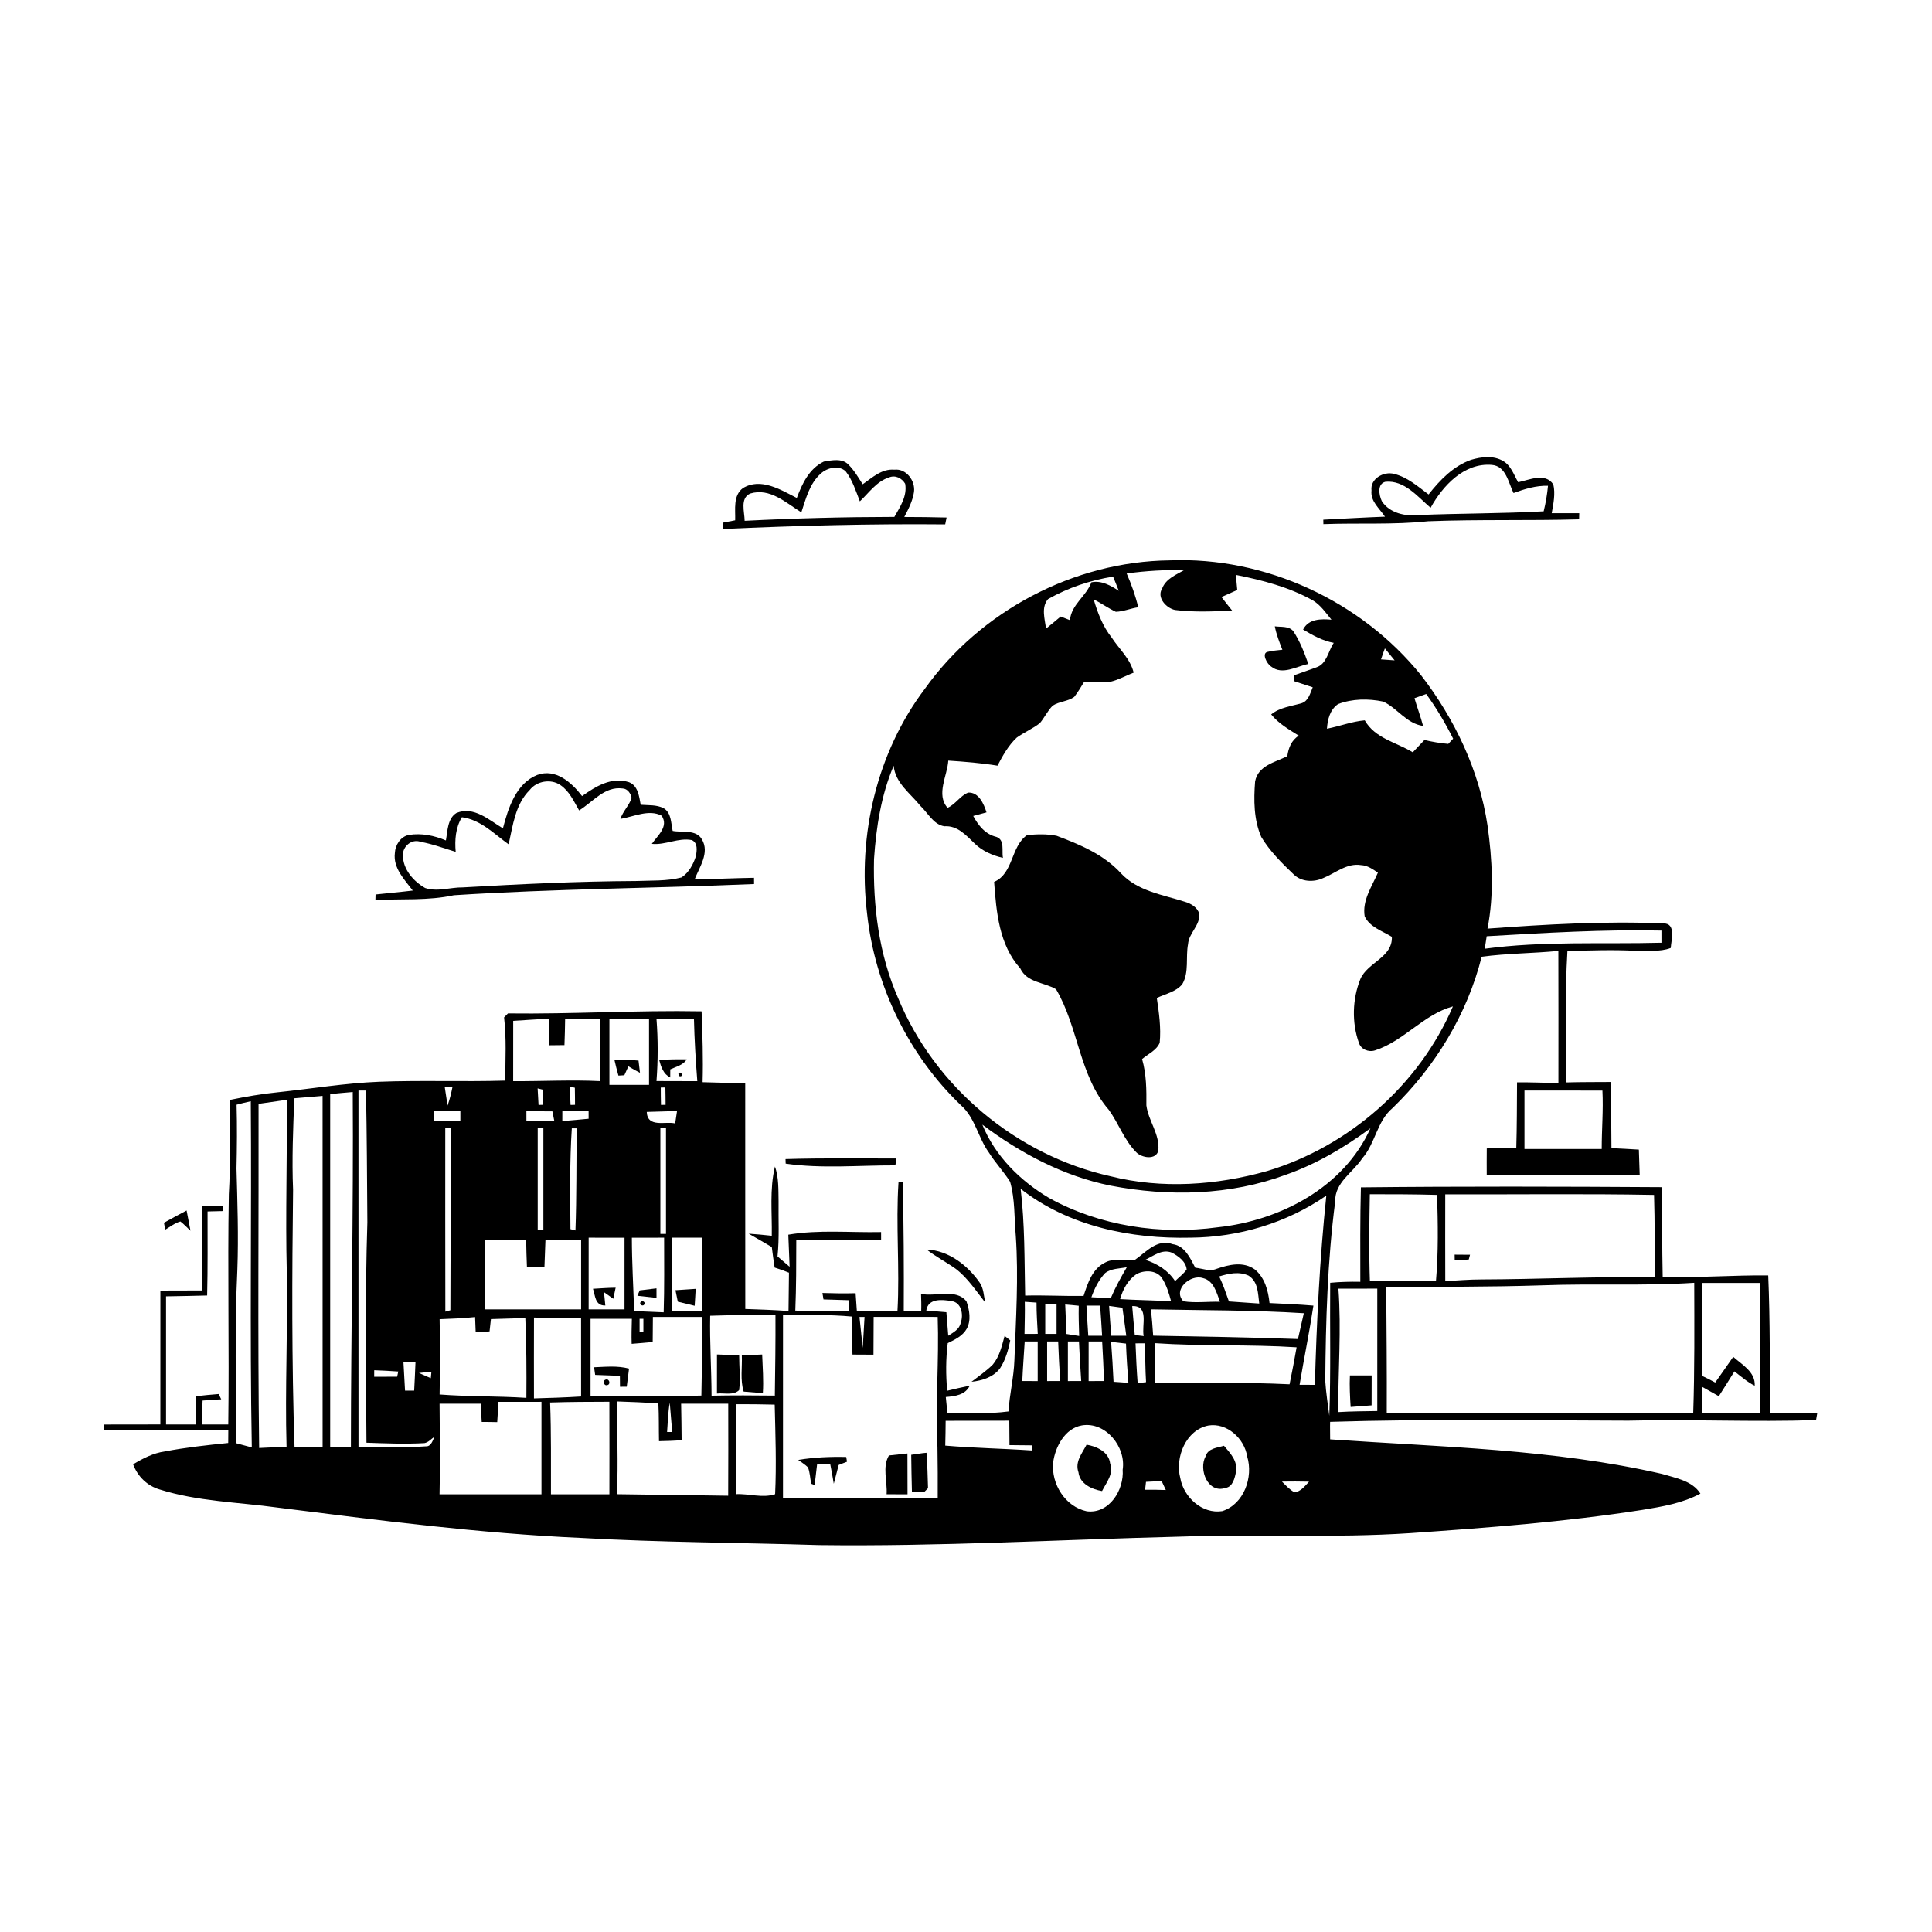 <svg xmlns="http://www.w3.org/2000/svg" viewBox="0 0 1024 1024" version="1.1">
<g id="Parent-Group"><g id="Group-rgba(0,0,0,0)" fill="rgba(0,0,0,0)">
<path fill="rgba(0,0,0,0)" opacity="1.00" d=" M 0.00 0.00 L 1024.00 0.00 L 1024.00 1024.00 L 0.00 1024.00 L 0.00 0.00 M 779.70 243.72 C 770.31 247.02 763.19 254.42 757.18 262.06 C 751.50 257.83 745.89 252.84 738.87 251.17 C 733.38 249.71 726.15 253.75 726.93 259.95 C 726.29 265.76 731.19 269.46 734.07 273.84 C 723.16 274.25 712.27 274.87 701.38 275.44 C 701.39 276.03 701.42 277.22 701.43 277.81 C 719.95 277.10 738.55 278.23 757.00 276.27 C 783.64 275.24 810.31 276.01 836.96 275.25 C 836.98 274.43 837.01 272.81 837.03 272.00 C 833.39 272.00 826.09 272.00 822.44 271.99 C 823.34 267.01 824.46 261.56 823.28 256.74 C 818.90 250.31 810.62 254.38 804.65 255.58 C 802.36 251.64 800.85 246.74 796.68 244.34 C 791.56 241.31 785.14 242.10 779.70 243.72 M 436.66 244.64 C 428.98 248.27 425.13 256.35 422.33 263.93 C 413.80 259.57 403.20 252.95 393.74 258.72 C 388.44 262.67 389.85 270.01 389.66 275.76 C 387.45 276.18 385.25 276.61 383.06 277.04 C 383.06 277.87 383.05 279.54 383.05 280.38 C 422.33 278.59 461.64 277.56 500.97 277.94 C 501.21 276.72 501.46 275.50 501.71 274.29 C 494.23 274.08 486.75 274.03 479.29 274.00 C 481.49 269.80 483.75 265.48 484.44 260.73 C 485.24 254.85 480.34 248.22 474.05 248.94 C 467.31 248.36 462.33 253.14 457.24 256.67 C 454.93 253.08 452.77 249.32 449.72 246.29 C 446.39 242.73 440.83 243.97 436.66 244.64 M 490.16 365.12 C 464.77 398.75 454.48 442.63 459.57 484.24 C 463.69 522.44 481.53 559.13 509.26 585.76 C 516.89 592.43 518.35 602.96 524.15 610.90 C 527.53 616.31 531.98 620.97 535.38 626.37 C 538.02 635.65 537.53 645.43 538.38 654.96 C 539.90 676.95 538.45 698.98 537.65 720.98 C 537.35 730.10 535.06 738.98 534.53 748.09 C 523.81 749.53 512.93 748.88 502.16 749.05 C 501.86 746.18 501.56 743.27 501.29 740.44 C 506.22 740.04 511.61 739.39 513.98 734.45 C 509.97 735.24 506.00 736.19 502.03 737.13 C 501.28 728.73 501.27 720.27 502.32 711.90 C 506.07 710.04 510.19 708.13 512.34 704.34 C 514.83 699.91 513.83 694.26 512.24 689.76 C 506.72 682.72 495.69 687.47 488.18 685.79 C 488.27 688.84 488.37 691.89 488.26 694.94 C 485.20 695.01 482.03 694.90 479.01 695.03 C 479.12 672.15 479.02 649.27 478.45 626.41 C 477.90 626.41 476.79 626.42 476.24 626.43 C 474.71 649.23 476.97 672.13 475.67 694.98 C 468.49 694.98 461.32 694.99 454.16 694.99 C 453.97 691.82 453.69 688.56 453.49 685.43 C 447.63 685.62 441.75 685.48 435.90 685.31 C 436.08 686.43 436.27 687.57 436.47 688.72 C 440.98 688.88 445.47 688.97 449.99 689.14 C 449.99 690.62 450.00 693.56 450.00 695.04 C 440.50 695.00 431.01 694.92 421.53 694.65 C 422.04 682.11 422.03 669.55 422.05 657.01 C 437.03 657.00 452.02 656.99 467.01 656.99 C 466.99 655.66 466.99 654.34 467.00 653.02 C 450.63 653.37 434.02 651.65 417.82 654.41 C 418.02 660.06 418.24 665.73 418.51 671.40 C 416.36 669.58 414.23 667.73 412.10 665.92 C 413.11 656.21 412.52 646.44 412.66 636.71 C 412.54 630.52 412.81 624.18 410.75 618.27 C 407.83 630.27 409.27 642.76 409.06 654.98 C 404.98 654.53 400.90 654.15 396.82 653.87 C 400.89 656.26 405.02 658.51 409.07 660.96 C 409.55 664.59 409.98 668.21 410.58 671.83 C 413.15 672.61 415.67 673.54 418.17 674.55 C 418.08 681.31 418.00 688.08 417.93 694.86 C 410.30 694.32 402.65 694.04 395.02 693.79 C 394.96 653.89 395.03 613.99 394.99 574.09 C 387.45 573.98 379.92 573.83 372.39 573.58 C 372.75 561.05 372.33 548.53 371.86 536.02 C 337.64 535.37 303.46 537.56 269.24 537.12 C 268.55 537.81 267.86 538.52 267.17 539.23 C 268.45 550.34 267.89 561.57 267.73 572.74 C 245.50 573.41 223.25 572.49 201.03 573.34 C 182.91 574.05 165.01 577.07 147.00 578.95 C 138.60 579.79 130.28 581.25 122.02 582.94 C 121.48 599.62 122.33 616.31 121.29 632.98 C 120.56 673.64 121.56 714.32 120.99 754.99 C 116.31 755.01 111.61 754.97 106.93 755.00 C 107.07 750.76 107.21 746.53 107.38 742.33 C 110.68 742.13 113.95 741.79 117.26 741.69 C 116.81 740.74 116.36 739.80 115.92 738.87 C 111.84 739.16 107.78 739.59 103.72 740.05 C 103.50 745.03 103.80 749.98 103.88 754.99 C 98.59 754.98 93.30 754.98 88.01 755.01 C 87.98 732.37 87.98 709.73 88.01 687.10 C 95.27 686.98 102.53 686.85 109.79 686.64 C 110.16 671.79 109.99 656.93 110.01 642.09 C 112.66 642.01 115.32 641.95 117.97 641.90 C 117.98 641.17 118.00 639.72 118.00 639.00 C 115.26 639.00 109.76 639.00 107.01 639.00 C 107.00 653.99 107.00 668.98 106.99 683.97 C 99.66 683.98 92.33 684.00 85.01 684.03 C 84.99 707.68 85.01 731.32 84.99 754.98 C 74.99 754.99 65.00 754.99 55.00 755.02 C 55.00 755.76 55.00 757.25 55.00 758.00 C 77.00 758.01 99.00 757.98 121.01 758.01 C 120.99 759.71 120.97 763.11 120.96 764.81 C 109.70 765.95 98.43 767.18 87.31 769.30 C 81.22 770.14 75.75 772.99 70.56 776.12 C 72.93 782.50 78.03 787.53 84.60 789.44 C 104.78 795.80 126.14 796.15 146.96 799.02 C 200.49 805.73 254.06 812.75 308.01 815.13 C 349.96 817.52 392.00 817.60 433.99 818.93 C 497.65 819.74 561.23 816.06 624.85 814.46 C 665.74 813.06 706.72 815.29 747.58 812.58 C 788.62 809.71 829.70 806.63 870.38 800.28 C 880.92 798.55 891.71 796.77 901.25 791.64 C 896.86 784.73 888.08 783.40 880.86 781.19 C 823.20 767.98 763.77 766.97 705.01 762.89 C 705.06 759.85 704.87 756.55 705.00 753.61 C 757.65 751.98 810.33 752.88 863.00 752.98 C 896.18 752.17 929.36 753.79 962.54 752.68 C 962.74 751.46 962.95 750.26 963.17 749.06 C 954.77 749.01 946.38 748.97 938.01 748.96 C 938.02 724.63 938.22 700.30 937.19 675.99 C 918.54 675.81 899.91 677.36 881.26 676.75 C 880.90 660.90 881.10 645.06 880.68 629.22 C 827.56 628.89 774.43 628.74 721.31 629.32 C 720.85 646.00 720.99 662.69 721.00 679.38 C 715.66 679.28 710.34 679.41 705.03 679.91 C 704.83 703.40 705.41 726.90 704.56 750.39 C 703.80 744.26 702.80 738.15 702.42 732.00 C 702.68 700.22 703.58 668.37 707.68 636.83 C 707.39 626.72 717.05 621.53 721.99 613.99 C 729.03 606.02 729.79 594.16 738.19 587.20 C 760.68 565.35 777.64 537.60 785.31 507.10 C 798.79 505.26 812.43 505.33 825.96 504.00 C 826.04 527.34 826.00 550.67 825.99 574.01 C 818.67 573.95 811.37 573.56 804.06 573.67 C 803.98 585.30 804.01 596.93 803.66 608.56 C 798.44 608.39 793.23 608.31 788.02 608.70 C 787.98 613.46 787.96 618.20 788.00 622.99 C 815.02 623.01 842.05 623.01 869.08 622.99 C 868.90 618.43 868.74 613.86 868.63 609.32 C 863.77 609.03 858.93 608.75 854.10 608.53 C 854.00 596.84 854.00 585.15 853.64 573.47 C 845.84 573.54 838.04 573.47 830.25 573.70 C 829.95 550.49 829.39 527.24 830.76 504.06 C 842.83 503.77 854.93 503.29 867.01 503.96 C 873.11 503.65 879.68 504.71 885.53 502.44 C 885.83 498.09 888.42 489.34 881.68 489.43 C 850.59 488.11 819.42 489.91 788.40 492.19 C 791.95 474.16 790.95 455.52 788.40 437.43 C 784.03 408.33 771.05 381.02 753.15 357.84 C 721.37 318.44 670.65 294.99 619.98 297.00 C 569.14 297.59 519.65 323.79 490.16 365.12 M 284.71 410.75 C 273.50 415.23 269.32 428.37 266.56 439.04 C 259.27 434.69 251.11 427.07 241.92 430.90 C 237.14 433.82 237.24 440.58 236.34 445.45 C 230.15 442.84 223.34 441.43 216.61 442.55 C 212.29 443.45 209.48 447.88 209.29 452.13 C 208.31 460.13 214.37 466.18 218.79 472.01 C 212.23 472.83 205.63 473.36 199.06 474.10 C 199.04 474.83 199.00 476.30 198.98 477.03 C 212.85 476.32 226.88 477.46 240.55 474.50 C 293.53 471.09 346.65 470.81 399.68 468.56 C 399.67 467.45 399.66 466.34 399.65 465.25 C 389.15 465.42 378.67 465.93 368.17 466.11 C 370.68 459.62 376.21 451.96 372.06 444.95 C 369.05 439.47 361.52 441.39 356.53 440.40 C 355.59 436.21 355.90 430.78 351.68 428.33 C 347.97 426.46 343.61 426.86 339.58 426.54 C 338.76 422.19 338.19 416.43 333.39 414.58 C 324.08 411.58 315.71 416.83 308.51 421.94 C 302.95 414.74 294.55 407.13 284.71 410.75 M 416.35 614.34 C 416.37 614.94 416.41 616.15 416.43 616.75 C 435.65 619.51 455.22 617.60 474.56 617.67 C 474.74 616.45 474.93 615.23 475.13 614.03 C 455.53 614.00 435.93 613.75 416.35 614.34 M 86.90 648.09 C 87.12 649.30 87.35 650.52 87.57 651.76 C 90.19 650.20 92.66 648.25 95.62 647.40 C 97.54 648.88 99.17 650.68 100.97 652.31 C 100.30 648.72 99.61 645.14 98.90 641.58 C 94.87 643.69 90.88 645.89 86.90 648.09 M 491.11 662.27 C 495.99 666.07 501.52 668.91 506.57 672.51 C 512.92 677.36 517.28 684.17 522.19 690.37 C 521.40 686.83 521.39 682.86 519.22 679.77 C 512.81 670.59 502.69 662.70 491.11 662.27 M 532.46 708.08 C 530.99 713.34 529.82 718.91 526.23 723.22 C 522.80 726.67 518.73 729.39 514.91 732.38 C 520.54 731.81 526.66 729.89 530.13 725.10 C 532.98 720.68 534.42 715.53 535.46 710.43 C 534.45 709.63 533.46 708.86 532.46 708.08 Z" />
<path fill="rgba(0,0,0,0)" opacity="1.00" d=" M 758.25 269.12 C 764.72 257.40 776.05 245.20 790.67 246.40 C 798.23 247.02 799.43 255.72 802.20 261.32 C 808.08 259.15 814.10 257.30 820.47 257.46 C 820.03 262.02 819.29 266.55 818.17 271.00 C 796.12 272.22 774.03 272.05 751.97 272.97 C 744.90 273.78 736.48 271.95 732.40 265.61 C 730.85 262.34 729.87 256.38 734.37 255.33 C 744.43 254.45 751.35 263.23 758.25 269.12 Z" />
<path fill="rgba(0,0,0,0)" opacity="1.00" d=" M 435.04 251.01 C 438.43 247.86 444.55 246.43 448.21 249.78 C 451.85 254.49 453.61 260.25 455.74 265.72 C 460.60 261.15 464.54 255.21 471.18 253.05 C 474.64 251.59 478.09 253.54 479.76 256.39 C 480.92 262.94 477.09 268.60 474.03 273.96 C 447.57 274.00 421.10 274.68 394.68 276.04 C 394.67 271.41 392.07 264.07 397.63 261.57 C 408.14 258.39 416.55 266.51 424.73 271.54 C 427.15 264.30 429.08 256.27 435.04 251.01 Z" />
<path fill="rgba(0,0,0,0)" opacity="1.00" d=" M 597.16 303.97 C 607.40 302.50 617.74 302.09 628.09 301.89 C 623.56 304.59 617.95 306.59 615.94 311.97 C 612.95 316.74 618.18 322.36 622.79 323.30 C 632.80 324.55 642.98 324.11 653.05 323.60 C 651.19 321.19 649.21 318.88 647.41 316.44 C 650.19 315.18 652.98 313.94 655.77 312.70 C 655.46 310.00 655.33 307.39 655.07 304.71 C 669.14 307.51 683.28 311.18 695.88 318.24 C 699.97 320.72 702.73 324.79 705.70 328.45 C 700.16 327.97 693.58 327.94 690.66 333.67 C 695.75 336.71 701.00 339.65 706.92 340.73 C 703.96 345.09 703.24 351.90 697.74 353.70 C 693.82 355.16 689.89 356.46 685.98 357.88 C 685.98 358.68 685.99 360.28 685.99 361.07 C 689.24 362.17 692.52 363.18 695.78 364.27 C 694.44 367.35 693.55 371.48 689.97 372.68 C 684.49 374.32 678.34 374.89 673.76 378.66 C 677.68 383.53 683.19 386.63 688.39 389.93 C 684.53 392.29 682.91 396.41 682.30 400.78 C 675.80 404.06 666.82 405.74 665.23 414.17 C 664.46 423.99 664.49 434.41 668.50 443.61 C 673.03 451.10 679.30 457.40 685.63 463.40 C 689.70 467.48 696.31 467.73 701.35 465.39 C 707.87 462.78 713.86 457.31 721.40 458.53 C 724.83 458.68 727.60 460.70 730.32 462.52 C 727.15 469.88 721.91 477.25 723.31 485.69 C 725.96 491.36 732.68 493.42 737.72 496.54 C 738.14 507.57 724.81 509.99 721.00 518.99 C 716.78 529.53 716.42 541.99 720.25 552.74 C 721.32 556.15 725.36 557.84 728.77 556.73 C 744.10 551.82 754.47 537.66 770.08 533.41 C 752.23 574.99 714.96 607.65 671.69 620.65 C 644.82 628.24 615.86 630.29 588.60 623.44 C 538.81 612.36 495.50 576.16 476.01 528.98 C 465.82 505.88 462.69 480.37 463.25 455.32 C 464.38 438.49 467.02 421.45 473.66 405.84 C 474.51 415.04 482.50 420.49 487.84 427.14 C 491.82 430.85 494.66 436.95 500.49 437.94 C 507.57 437.41 512.15 442.88 516.77 447.26 C 520.80 451.17 526.15 453.43 531.56 454.70 C 530.88 450.95 532.66 445.18 528.13 443.58 C 522.21 442.17 518.56 437.55 515.82 432.48 C 518.17 431.86 520.52 431.23 522.87 430.58 C 521.48 426.16 518.77 419.76 513.14 420.09 C 508.86 421.82 506.43 426.32 502.22 428.16 C 495.97 421.11 502.14 411.08 502.61 403.15 C 511.33 403.72 520.06 404.41 528.69 405.82 C 531.47 400.49 534.44 395.13 538.88 390.96 C 542.81 388.13 547.36 386.25 551.18 383.25 C 553.62 380.31 555.24 376.72 557.95 374.01 C 561.39 371.74 566.00 371.82 569.37 369.36 C 571.33 366.81 572.99 364.06 574.65 361.32 C 579.37 361.27 584.10 361.58 588.82 361.28 C 593.03 360.25 596.83 358.04 600.86 356.51 C 599.07 349.11 593.17 344.02 589.17 337.87 C 584.47 331.96 581.76 324.82 579.66 317.64 C 583.67 319.69 587.33 322.35 591.42 324.26 C 595.45 324.14 599.29 322.42 603.29 321.86 C 601.82 315.72 599.69 309.75 597.16 303.97 M 675.68 331.97 C 676.50 336.25 678.09 340.32 679.69 344.38 C 677.20 344.70 674.66 344.81 672.25 345.43 C 668.24 345.84 671.52 351.95 673.73 353.27 C 679.65 358.07 687.28 353.12 693.43 351.92 C 691.32 345.88 688.99 339.84 685.44 334.48 C 683.05 331.69 678.89 332.43 675.68 331.97 M 544.31 442.64 C 535.60 448.79 537.27 462.92 526.90 467.42 C 528.09 483.45 529.49 500.68 540.75 513.26 C 544.38 520.90 553.41 520.56 559.72 524.30 C 571.64 544.44 571.95 570.14 587.70 588.24 C 592.92 595.48 595.87 604.34 602.25 610.74 C 605.21 613.74 612.64 614.97 613.93 609.89 C 614.82 601.18 608.67 594.16 607.60 585.86 C 607.68 577.60 607.63 569.33 605.33 561.33 C 608.50 558.60 612.95 556.77 614.66 552.70 C 615.44 544.77 614.30 536.79 613.13 528.95 C 617.69 526.74 623.27 525.74 626.62 521.65 C 630.37 515.29 628.34 507.35 629.69 500.41 C 630.13 494.48 636.12 490.52 635.66 484.36 C 634.63 480.91 631.29 478.92 628.03 477.97 C 616.29 474.20 602.98 472.37 594.14 462.88 C 585.08 452.94 572.37 447.62 560.05 442.99 C 554.92 441.94 549.50 442.10 544.31 442.64 Z" />
<path fill="rgba(0,0,0,0)" opacity="1.00" d=" M 555.49 317.52 C 566.08 311.52 577.92 307.53 589.95 305.62 C 590.99 308.11 592.00 310.62 592.97 313.15 C 588.63 310.31 583.86 307.53 578.45 308.62 C 575.74 316.07 567.85 320.31 567.09 328.70 C 565.45 328.04 563.81 327.39 562.17 326.77 C 559.58 328.93 557.04 331.11 554.40 333.18 C 553.79 328.02 551.73 321.92 555.49 317.52 Z" />
<path fill="rgba(0,0,0,0)" opacity="1.00" d=" M 734.02 343.67 C 735.76 345.76 737.47 347.88 739.18 350.01 C 737.38 349.88 733.77 349.62 731.97 349.49 C 732.61 347.53 733.30 345.59 734.02 343.67 Z" />
<path fill="rgba(0,0,0,0)" opacity="1.00" d=" M 749.70 370.06 C 751.77 369.30 753.84 368.56 755.92 367.83 C 761.34 375.30 766.06 383.26 770.20 391.52 C 769.32 392.44 768.45 393.36 767.60 394.28 C 763.33 393.90 759.14 393.19 754.99 392.20 C 752.90 394.36 750.83 396.54 748.80 398.74 C 740.06 393.37 728.85 391.44 723.35 381.79 C 716.48 382.39 710.04 384.95 703.31 386.23 C 703.64 381.34 704.88 376.16 709.20 373.17 C 716.76 370.29 725.29 370.20 733.14 371.85 C 740.67 375.34 745.53 383.57 754.26 384.75 C 752.96 379.78 751.14 374.98 749.70 370.06 Z" />
<path fill="rgba(0,0,0,0)" opacity="1.00" d=" M 280.73 418.74 C 284.43 413.93 291.93 412.67 296.96 416.06 C 301.76 419.27 304.15 424.71 306.94 429.54 C 314.33 425.02 320.44 416.63 330.00 417.91 C 332.61 417.99 334.35 420.60 334.78 422.96 C 333.42 426.96 330.15 430.00 328.82 434.05 C 335.86 432.89 343.91 428.78 350.68 432.33 C 354.59 438.13 348.44 442.91 345.49 447.27 C 352.65 448.02 359.54 443.86 366.68 445.26 C 369.96 446.80 369.37 450.77 368.83 453.83 C 367.44 458.15 365.11 462.51 361.23 465.06 C 353.34 467.11 345.09 466.61 337.02 466.96 C 306.43 467.11 275.86 468.59 245.32 470.34 C 238.76 470.23 231.78 472.84 225.33 470.66 C 219.17 467.15 213.59 460.82 213.55 453.36 C 213.34 448.70 218.14 444.43 222.95 446.20 C 229.31 447.32 235.36 449.65 241.52 451.50 C 240.97 445.19 241.46 438.67 244.81 433.15 C 254.78 434.46 261.81 441.93 269.58 447.51 C 271.83 437.53 273.09 426.34 280.73 418.74 Z" />
<path fill="rgba(0,0,0,0)" opacity="1.00" d=" M 787.98 496.23 C 818.81 494.45 849.70 492.56 880.60 493.22 C 880.60 494.83 880.61 498.06 880.61 499.67 C 849.38 500.49 818.01 498.67 786.94 502.85 C 787.27 500.63 787.61 498.43 787.98 496.23 Z" />
<path fill="rgba(0,0,0,0)" opacity="1.00" d=" M 272.01 541.07 C 278.33 540.69 284.63 540.23 290.95 539.89 C 290.96 544.58 291.01 549.31 291.04 554.02 C 293.74 554.00 296.45 553.97 299.17 553.93 C 299.40 549.30 299.42 544.65 299.53 540.02 C 305.68 539.98 311.85 539.98 318.01 540.01 C 317.99 551.00 318.00 562.00 318.00 573.01 C 302.67 572.26 287.33 573.12 271.99 573.03 C 272.00 562.37 272.00 551.72 272.01 541.07 Z" />
<path fill="rgba(0,0,0,0)" opacity="1.00" d=" M 323.00 540.00 C 329.99 539.99 336.99 539.99 344.00 540.00 C 344.00 551.66 344.00 563.33 344.00 575.00 C 337.00 574.99 329.99 574.99 323.00 575.00 C 323.00 563.33 323.00 551.66 323.00 540.00 M 325.64 561.68 C 326.27 564.50 326.99 567.30 327.78 570.08 C 328.57 570.03 330.13 569.94 330.91 569.89 C 331.62 568.31 332.34 566.74 333.06 565.17 C 335.05 566.41 337.10 567.54 339.20 568.60 C 339.01 566.98 338.62 563.76 338.43 562.14 C 334.18 561.65 329.90 561.65 325.64 561.68 Z" />
<path fill="rgba(0,0,0,0)" opacity="1.00" d=" M 347.95 540.00 C 354.57 539.98 361.19 539.98 367.81 540.01 C 368.07 551.04 368.73 562.04 369.59 573.04 C 362.37 573.01 355.16 573.00 347.95 572.98 C 348.79 562.00 348.79 550.99 347.95 540.00 M 349.39 561.85 C 350.36 565.47 351.62 569.30 355.24 571.08 C 355.24 569.64 355.25 568.22 355.26 566.79 C 358.36 565.33 362.02 564.59 364.02 561.47 C 359.14 561.42 354.25 561.41 349.39 561.85 M 359.53 569.13 C 359.67 569.44 359.96 570.08 360.10 570.40 C 362.70 571.01 360.95 566.94 359.53 569.13 Z" />
<path fill="rgba(0,0,0,0)" opacity="1.00" d=" M 235.70 575.98 C 236.73 576.01 238.79 576.08 239.82 576.12 C 239.16 579.42 238.36 582.77 237.22 585.96 C 236.67 582.49 236.23 579.36 235.70 575.98 Z" />
<path fill="rgba(0,0,0,0)" opacity="1.00" d=" M 301.93 575.87 C 302.62 576.03 303.99 576.36 304.68 576.52 C 304.70 579.49 304.80 582.57 304.77 585.57 C 304.18 585.59 303.00 585.61 302.41 585.63 C 302.22 582.33 302.09 579.13 301.93 575.87 Z" />
<path fill="rgba(0,0,0,0)" opacity="1.00" d=" M 350.22 576.42 C 350.83 576.41 352.05 576.39 352.66 576.38 C 352.69 579.40 352.80 582.53 352.78 585.58 C 352.17 585.59 350.95 585.61 350.34 585.62 C 350.25 582.50 350.22 579.50 350.22 576.42 Z" />
<path fill="rgba(0,0,0,0)" opacity="1.00" d=" M 284.95 576.87 C 285.62 577.04 286.98 577.36 287.66 577.53 C 287.67 580.15 287.72 582.90 287.74 585.57 C 287.17 585.58 286.02 585.61 285.44 585.63 C 285.24 582.65 285.10 579.80 284.95 576.87 Z" />
<path fill="rgba(0,0,0,0)" opacity="1.00" d=" M 190.00 578.00 C 191.32 578.00 192.64 578.00 193.97 578.00 C 194.47 601.29 194.52 624.58 194.71 647.87 C 193.48 686.78 193.95 725.74 194.24 764.67 C 204.47 765.02 214.72 765.45 224.96 764.88 C 227.09 764.49 228.55 762.69 230.25 761.52 C 229.41 763.39 228.49 766.75 225.77 766.58 C 213.87 767.40 201.93 766.94 190.01 767.00 C 189.99 704.00 190.00 641.00 190.00 578.00 Z" />
<path fill="rgba(0,0,0,0)" opacity="1.00" d=" M 808.00 578.00 C 821.77 577.99 835.54 577.98 849.32 578.02 C 849.85 588.34 848.93 598.66 848.94 609.00 C 835.28 609.00 821.64 609.00 808.00 609.00 C 807.99 598.66 807.99 588.33 808.00 578.00 Z" />
<path fill="rgba(0,0,0,0)" opacity="1.00" d=" M 175.01 579.89 C 179.00 579.49 182.97 579.10 186.97 578.79 C 187.38 641.54 186.01 704.26 185.99 767.00 C 183.25 767.00 177.76 767.00 175.01 767.00 C 175.00 704.63 174.98 642.26 175.01 579.89 Z" />
<path fill="rgba(0,0,0,0)" opacity="1.00" d=" M 155.99 582.11 C 160.99 581.68 165.98 581.24 170.98 580.85 C 171.01 642.91 171.01 704.96 170.99 767.01 C 167.27 767.01 159.83 767.00 156.11 767.00 C 154.58 721.55 154.78 676.06 155.34 630.60 C 154.66 614.42 155.36 598.27 155.99 582.11 Z" />
<path fill="rgba(0,0,0,0)" opacity="1.00" d=" M 137.04 585.07 C 142.01 584.34 146.98 583.63 151.96 582.92 C 152.31 613.28 151.23 643.64 152.00 674.00 C 152.60 704.95 151.00 735.90 151.88 766.85 C 147.03 767.01 142.20 767.20 137.36 767.46 C 136.55 706.67 137.18 645.86 137.04 585.07 Z" />
<path fill="rgba(0,0,0,0)" opacity="1.00" d=" M 125.40 585.51 C 127.90 584.85 130.41 584.23 132.93 583.67 C 133.40 644.83 132.34 706.01 133.46 767.16 C 130.65 766.44 127.85 765.69 125.06 764.91 C 125.17 734.27 124.34 703.62 125.80 673.01 C 126.46 655.12 125.83 637.23 125.35 619.35 C 125.60 608.07 125.71 596.78 125.40 585.51 Z" />
<path fill="rgba(0,0,0,0)" opacity="1.00" d=" M 298.05 588.84 C 302.69 588.72 307.33 588.71 311.97 588.86 C 311.96 590.22 311.97 591.58 311.98 592.95 C 307.34 593.43 302.67 593.79 298.04 594.20 L 298.05 588.84 Z" />
<path fill="rgba(0,0,0,0)" opacity="1.00" d=" M 230.00 589.00 C 234.65 588.97 239.33 588.98 244.00 589.00 L 244.00 594.00 C 239.33 593.98 234.67 594.02 230.00 594.00 L 230.00 589.00 Z" />
<path fill="rgba(0,0,0,0)" opacity="1.00" d=" M 279.00 588.97 C 283.58 588.97 288.18 589.01 292.77 589.04 C 293.10 590.70 293.43 592.38 293.78 594.05 C 290.09 594.04 282.70 594.01 279.01 593.99 L 279.00 588.97 Z" />
<path fill="rgba(0,0,0,0)" opacity="1.00" d=" M 342.79 589.33 C 346.80 589.21 354.83 588.98 358.84 588.86 C 358.59 590.51 358.10 593.80 357.85 595.44 C 352.69 594.16 343.16 597.92 342.79 589.33 Z" />
<path fill="rgba(0,0,0,0)" opacity="1.00" d=" M 520.66 596.09 C 540.84 611.22 563.70 623.40 588.60 628.40 C 619.42 634.35 652.06 633.62 681.69 622.59 C 697.82 616.92 712.62 608.14 726.35 598.03 C 712.29 629.34 678.45 646.95 645.55 650.47 C 615.11 654.61 583.04 649.90 556.01 634.94 C 540.72 625.86 527.45 612.78 520.66 596.09 Z" />
<path fill="rgba(0,0,0,0)" opacity="1.00" d=" M 236.00 598.01 C 236.75 598.00 238.25 598.00 238.99 598.00 C 239.19 630.15 238.72 662.30 238.71 694.46 C 238.04 694.64 236.71 695.01 236.04 695.20 C 235.95 662.80 236.01 630.40 236.00 598.01 Z" />
<path fill="rgba(0,0,0,0)" opacity="1.00" d=" M 285.00 598.01 C 285.75 598.01 287.25 598.00 288.00 597.99 C 288.02 615.99 288.02 633.99 288.00 651.99 C 287.25 651.99 285.75 652.00 285.00 652.01 C 284.98 634.00 284.98 616.01 285.00 598.01 Z" />
<path fill="rgba(0,0,0,0)" opacity="1.00" d=" M 303.07 598.03 C 303.73 598.04 305.05 598.05 305.71 598.06 C 305.40 616.09 305.66 634.13 305.00 652.16 C 304.34 651.99 303.01 651.64 302.35 651.47 C 302.22 633.65 301.90 615.82 303.07 598.03 Z" />
<path fill="rgba(0,0,0,0)" opacity="1.00" d=" M 350.01 598.00 C 350.75 598.00 352.25 598.00 352.99 598.00 C 353.01 616.66 353.02 635.33 352.99 654.00 C 352.25 654.00 350.75 654.00 350.01 654.00 C 349.98 635.33 349.98 616.67 350.01 598.00 Z" />
<path fill="rgba(0,0,0,0)" opacity="1.00" d=" M 540.96 630.09 C 566.35 649.95 599.38 656.73 631.01 655.99 C 656.50 655.80 681.97 648.24 702.98 633.70 C 699.49 667.03 697.84 700.50 696.91 734.00 C 694.20 733.99 691.50 733.98 688.81 733.97 C 691.14 719.96 694.02 706.06 696.14 692.01 C 688.40 691.36 680.63 691.01 672.88 690.65 C 672.20 684.13 670.39 677.24 665.13 672.87 C 659.04 668.43 651.31 670.25 644.80 672.51 C 641.13 674.07 637.18 672.28 633.52 671.92 C 630.85 666.89 628.01 660.30 621.58 659.44 C 613.31 656.37 607.39 663.71 601.37 667.87 C 596.31 668.74 590.78 666.58 586.03 669.02 C 578.93 672.34 576.55 680.05 574.30 686.88 C 563.97 687.02 553.67 686.43 543.35 686.69 C 542.94 667.81 543.21 648.87 540.96 630.09 Z" />
<path fill="rgba(0,0,0,0)" opacity="1.00" d=" M 726.04 632.96 C 737.92 632.96 749.80 632.98 761.69 633.31 C 762.14 648.52 762.41 663.80 761.09 678.99 C 749.41 679.00 737.74 678.99 726.07 679.01 C 725.54 663.66 725.76 648.31 726.04 632.96 Z" />
<path fill="rgba(0,0,0,0)" opacity="1.00" d=" M 766.01 633.01 C 802.90 633.16 839.79 632.62 876.68 633.32 C 877.11 647.87 877.04 662.43 876.99 676.99 C 846.31 676.54 815.66 678.03 784.99 678.14 C 778.65 678.15 772.33 678.68 766.02 679.05 C 765.97 663.70 765.98 648.35 766.01 633.01 M 770.99 664.98 C 771.00 665.75 771.02 667.30 771.03 668.07 C 773.49 667.88 775.97 667.71 778.48 667.56 C 778.64 666.93 778.97 665.67 779.14 665.04 C 776.41 665.00 773.69 664.98 770.99 664.98 Z" />
<path fill="rgba(0,0,0,0)" opacity="1.00" d=" M 312.00 656.00 C 318.33 655.98 324.67 655.98 331.01 656.01 C 331.00 668.66 331.00 681.33 331.00 694.00 C 324.66 693.99 318.33 694.01 311.99 693.99 C 311.99 681.32 311.99 668.66 312.00 656.00 M 314.29 683.09 C 315.51 686.60 315.28 692.12 320.83 691.95 C 320.62 689.58 320.38 687.23 320.13 684.88 C 321.77 686.05 323.39 687.23 325.05 688.39 C 325.50 686.44 325.90 684.47 326.30 682.51 C 322.30 682.55 318.28 682.86 314.29 683.09 Z" />
<path fill="rgba(0,0,0,0)" opacity="1.00" d=" M 334.90 656.01 C 340.59 655.97 346.30 655.98 352.00 656.00 C 351.99 669.18 352.18 682.37 351.76 695.55 C 346.54 695.33 341.34 695.12 336.13 694.89 C 335.68 681.93 334.91 668.97 334.90 656.01 M 339.06 683.94 C 338.64 684.88 338.23 685.83 337.82 686.79 C 341.20 687.14 344.58 687.50 347.96 687.90 L 347.95 682.85 C 344.97 683.18 342.01 683.55 339.06 683.94 M 339.53 690.13 C 338.60 691.30 340.64 692.68 341.45 691.46 C 342.43 690.26 340.34 688.92 339.53 690.13 Z" />
<path fill="rgba(0,0,0,0)" opacity="1.00" d=" M 356.00 656.00 C 361.33 655.99 366.66 655.99 372.00 656.00 C 372.01 668.99 372.00 682.00 372.00 695.00 C 366.66 694.99 361.33 694.99 356.00 695.00 C 355.99 681.99 355.99 668.99 356.00 656.00 M 358.01 683.84 C 358.43 685.86 358.84 687.88 359.24 689.91 C 362.22 690.63 365.20 691.38 368.19 692.10 C 368.42 689.12 368.54 686.06 368.73 683.12 C 365.15 683.32 361.57 683.57 358.01 683.84 Z" />
<path fill="rgba(0,0,0,0)" opacity="1.00" d=" M 257.00 657.00 C 264.29 656.99 271.58 656.99 278.87 657.00 C 278.99 661.86 279.04 666.77 279.29 671.64 C 282.38 671.64 285.47 671.64 288.56 671.65 C 288.76 666.74 288.93 661.89 289.11 657.01 C 295.40 656.98 301.71 656.98 308.00 657.01 C 308.00 669.33 308.00 681.66 308.00 693.99 C 291.00 694.02 274.00 694.01 257.00 693.99 C 256.99 681.65 256.99 669.32 257.00 657.00 Z" />
<path fill="rgba(0,0,0,0)" opacity="1.00" d=" M 607.01 667.74 C 611.35 665.67 615.91 661.87 621.04 663.91 C 624.52 665.72 628.57 668.61 628.95 672.85 C 627.27 675.23 624.88 676.99 622.81 679.01 C 619.17 673.38 613.34 669.72 607.01 667.74 Z" />
<path fill="rgba(0,0,0,0)" opacity="1.00" d=" M 585.74 674.76 C 589.00 672.26 593.35 672.42 597.23 671.66 C 594.15 676.96 591.15 682.33 588.77 687.98 C 585.30 687.86 581.91 687.76 578.46 687.57 C 580.11 682.93 582.34 678.38 585.74 674.76 Z" />
<path fill="rgba(0,0,0,0)" opacity="1.00" d=" M 602.33 675.33 C 606.46 673.07 612.79 673.10 615.74 677.25 C 618.23 681.00 619.54 685.39 620.70 689.70 C 611.70 689.19 602.68 689.09 593.69 688.57 C 595.11 683.42 597.83 678.40 602.33 675.33 Z" />
<path fill="rgba(0,0,0,0)" opacity="1.00" d=" M 646.19 676.54 C 651.22 674.99 656.71 673.77 661.79 676.12 C 666.93 679.39 666.70 685.58 667.43 690.91 C 662.07 690.54 656.70 690.14 651.36 689.79 C 649.76 685.30 648.26 680.82 646.19 676.54 Z" />
<path fill="rgba(0,0,0,0)" opacity="1.00" d=" M 627.21 689.71 C 621.36 683.64 630.99 675.18 637.61 677.43 C 643.31 678.76 644.84 685.21 646.60 689.96 C 640.14 689.79 633.61 690.71 627.21 689.71 Z" />
<path fill="rgba(0,0,0,0)" opacity="1.00" d=" M 817.00 681.26 C 843.99 680.21 871.00 681.66 897.98 679.91 C 898.04 702.94 898.21 725.97 897.44 748.99 C 843.29 749.02 789.15 749.00 735.01 748.99 C 735.11 726.67 734.89 704.36 734.73 682.05 C 762.15 682.02 789.59 682.14 817.00 681.26 Z" />
<path fill="rgba(0,0,0,0)" opacity="1.00" d=" M 902.02 680.00 C 912.33 680.00 922.65 680.00 932.99 680.00 C 933.01 703.00 933.01 726.00 932.99 749.01 C 922.65 748.99 912.32 748.99 902.00 749.00 C 901.97 744.29 902.00 739.65 902.01 734.97 C 905.02 736.64 907.99 738.32 911.01 740.02 C 913.81 735.66 916.56 731.26 919.29 726.86 C 922.75 729.53 926.08 732.49 930.03 734.48 C 930.49 727.23 923.38 723.35 918.64 719.16 C 915.43 723.68 912.34 728.29 909.10 732.78 C 906.85 731.54 904.56 730.37 902.24 729.29 C 901.88 712.86 901.96 696.42 902.02 680.00 Z" />
<path fill="rgba(0,0,0,0)" opacity="1.00" d=" M 709.39 683.03 C 716.25 683.00 723.11 682.99 729.99 683.00 C 730.01 704.62 730.01 726.24 729.99 747.87 C 723.07 748.00 716.18 748.01 709.29 748.44 C 709.19 726.63 711.00 704.82 709.39 683.03 M 715.48 729.00 C 715.22 734.58 715.51 740.16 715.87 745.73 C 719.56 745.42 723.26 745.13 726.98 744.87 C 726.97 739.57 726.98 734.28 727.01 729.00 C 724.13 729.00 718.37 729.00 715.48 729.00 Z" />
<path fill="rgba(0,0,0,0)" opacity="1.00" d=" M 490.95 694.61 C 491.89 688.02 499.41 688.76 504.21 689.60 C 509.59 690.22 510.79 696.80 509.20 701.07 C 508.57 704.54 505.28 706.24 502.59 707.96 C 502.25 703.79 501.91 699.64 501.60 695.50 C 498.02 695.17 494.50 694.94 490.95 694.61 Z" />
<path fill="rgba(0,0,0,0)" opacity="1.00" d=" M 543.16 689.98 C 544.71 690.09 547.82 690.30 549.38 690.41 C 549.35 695.94 549.74 701.46 550.03 706.98 C 548.27 706.99 544.77 706.99 543.01 707.00 C 543.07 701.30 543.30 695.66 543.16 689.98 Z" />
<path fill="rgba(0,0,0,0)" opacity="1.00" d=" M 554.00 691.00 C 555.50 691.00 558.50 691.00 560.00 691.00 C 559.99 696.32 559.99 701.66 560.00 707.00 C 558.50 707.00 555.50 707.00 554.00 707.00 C 553.99 701.66 553.99 696.32 554.00 691.00 Z" />
<path fill="rgba(0,0,0,0)" opacity="1.00" d=" M 564.58 691.41 C 566.97 691.62 569.31 691.79 571.75 692.08 C 571.63 697.42 571.81 702.75 571.98 708.09 C 569.69 707.72 567.41 707.37 565.15 707.02 C 564.97 701.79 564.88 696.61 564.58 691.41 Z" />
<path fill="rgba(0,0,0,0)" opacity="1.00" d=" M 575.84 692.00 C 577.66 692.00 581.28 692.00 583.09 692.01 C 583.50 697.33 583.81 702.64 584.14 707.99 C 582.30 707.99 578.64 707.99 576.81 707.99 C 576.46 702.65 576.12 697.33 575.84 692.00 Z" />
<path fill="rgba(0,0,0,0)" opacity="1.00" d=" M 587.85 692.16 C 590.18 692.47 592.54 692.80 594.91 693.14 C 595.64 698.07 596.27 703.02 596.95 707.98 C 594.29 707.97 591.65 707.97 589.01 707.98 C 588.56 702.71 588.18 697.42 587.85 692.16 Z" />
<path fill="rgba(0,0,0,0)" opacity="1.00" d=" M 600.09 692.24 C 609.27 691.97 604.98 702.40 606.17 708.14 C 604.59 707.95 603.03 707.78 601.46 707.60 C 600.98 702.48 600.50 697.35 600.09 692.24 Z" />
<path fill="rgba(0,0,0,0)" opacity="1.00" d=" M 610.03 693.98 C 637.03 694.53 664.09 694.33 691.05 696.04 C 690.02 700.60 688.99 705.15 687.94 709.72 C 662.37 708.79 636.78 708.41 611.20 707.93 C 610.92 703.26 610.48 698.61 610.03 693.98 Z" />
<path fill="rgba(0,0,0,0)" opacity="1.00" d=" M 376.41 697.38 C 387.93 696.97 399.47 696.97 411.01 696.98 C 411.09 711.21 410.88 725.46 410.68 739.70 C 399.50 739.56 388.32 739.52 377.14 739.74 C 377.08 725.61 376.12 711.51 376.41 697.38 M 380.01 717.90 C 379.98 724.80 379.97 731.70 380.00 738.62 C 383.90 738.18 388.66 739.76 391.76 736.80 C 392.56 730.68 391.75 724.44 391.77 718.31 C 387.84 718.15 383.92 718.01 380.01 717.90 M 393.19 718.40 C 393.45 724.75 392.24 731.40 394.16 737.58 C 396.70 737.79 401.79 738.20 404.33 738.41 C 404.78 731.59 404.22 724.73 403.97 717.92 C 401.28 718.04 395.89 718.28 393.19 718.40 Z" />
<path fill="rgba(0,0,0,0)" opacity="1.00" d=" M 415.01 696.95 C 427.22 697.04 439.49 696.66 451.67 697.82 C 451.44 704.53 451.60 711.24 451.83 717.95 C 454.61 717.96 460.18 717.99 462.96 718.01 C 462.98 711.33 463.01 704.65 463.05 697.99 C 474.36 698.00 485.67 698.00 496.99 698.00 C 497.78 721.00 495.73 744.00 496.87 766.99 C 497.03 775.98 497.05 784.98 497.01 793.99 C 469.67 794.01 442.34 794.01 415.00 793.99 C 414.99 761.64 414.99 729.30 415.01 696.95 M 482.97 771.06 C 483.04 777.59 483.16 784.11 483.34 790.67 C 484.94 790.72 488.14 790.84 489.75 790.89 C 490.45 790.17 491.16 789.46 491.87 788.76 C 491.71 782.49 491.51 776.23 491.07 769.99 C 488.28 770.20 485.70 770.76 482.97 771.06 M 471.16 771.42 C 467.52 777.49 470.39 785.30 469.92 791.98 C 472.69 791.98 478.23 792.00 481.01 792.00 C 480.99 784.78 480.98 777.57 480.96 770.37 C 478.51 770.63 473.61 771.16 471.16 771.42 M 423.06 773.78 C 424.79 775.08 426.70 776.17 428.24 777.73 C 429.33 780.51 429.35 783.47 429.96 786.43 C 430.41 786.60 431.32 786.95 431.78 787.12 C 432.22 783.41 432.65 779.70 433.09 776.01 C 434.83 776.02 438.31 776.04 440.05 776.05 C 440.76 779.52 441.32 782.88 441.92 786.42 C 442.81 783.09 443.69 779.77 444.52 776.45 C 445.99 775.87 447.45 775.30 448.92 774.73 C 448.82 774.11 448.62 772.86 448.52 772.23 C 440.00 772.02 431.48 772.41 423.06 773.78 Z" />
<path fill="rgba(0,0,0,0)" opacity="1.00" d=" M 233.01 699.21 C 239.28 698.97 245.57 698.73 251.81 698.07 C 251.91 700.73 252.01 703.40 252.12 706.09 C 254.57 705.94 257.02 705.80 259.47 705.67 C 259.66 704.04 260.02 700.78 260.20 699.15 C 266.27 698.95 272.35 698.81 278.43 698.60 C 279.04 712.68 279.10 726.79 278.99 740.90 C 263.67 739.90 248.30 740.28 233.00 739.10 C 233.24 725.80 233.27 712.51 233.01 699.21 Z" />
<path fill="rgba(0,0,0,0)" opacity="1.00" d=" M 283.02 698.35 C 291.34 698.42 299.67 698.30 307.98 698.67 C 308.01 712.50 308.01 726.33 307.99 740.17 C 299.67 740.69 291.34 740.95 283.01 741.19 C 282.98 726.90 282.97 712.62 283.02 698.35 Z" />
<path fill="rgba(0,0,0,0)" opacity="1.00" d=" M 346.04 698.00 C 354.69 697.99 363.35 697.99 372.00 698.00 C 372.03 711.89 372.08 725.78 371.74 739.68 C 352.16 740.23 332.58 739.98 313.00 739.99 C 312.99 726.32 312.99 712.66 313.00 699.00 C 320.30 698.99 327.60 698.99 334.90 699.01 C 334.79 703.41 334.64 707.84 334.79 712.26 C 338.49 711.93 342.23 711.69 345.94 711.30 C 345.96 706.83 346.02 702.43 346.04 698.00 M 314.87 724.68 C 315.06 726.02 315.25 727.37 315.44 728.73 C 319.81 728.90 324.17 729.02 328.55 729.22 C 328.54 731.15 328.55 733.07 328.61 735.01 C 329.51 735.00 331.30 734.99 332.19 734.98 C 332.64 731.84 332.96 728.47 333.40 725.41 C 327.36 723.75 321.04 724.44 314.87 724.68 M 321.11 731.20 C 319.19 731.62 320.00 734.75 321.90 734.14 C 323.83 733.73 322.96 730.60 321.11 731.20 Z" />
<path fill="rgba(0,0,0,0)" opacity="1.00" d=" M 455.54 698.03 C 456.22 698.02 457.56 698.00 458.23 698.00 C 457.94 703.46 457.62 708.93 457.27 714.41 C 456.66 708.94 456.14 703.47 455.54 698.03 Z" />
<path fill="rgba(0,0,0,0)" opacity="1.00" d=" M 338.99 699.00 C 339.50 699.00 340.50 699.00 341.01 699.00 C 341.01 701.33 341.01 703.66 341.01 706.00 C 340.50 706.00 339.50 706.00 338.99 706.00 C 338.99 703.66 338.99 701.33 338.99 699.00 Z" />
<path fill="rgba(0,0,0,0)" opacity="1.00" d=" M 543.11 711.02 C 544.83 711.01 548.27 711.00 550.00 711.00 C 549.99 717.99 549.99 724.99 550.00 732.00 C 547.27 732.00 544.55 731.99 541.83 731.99 C 542.14 724.99 542.69 717.99 543.11 711.02 Z" />
<path fill="rgba(0,0,0,0)" opacity="1.00" d=" M 555.00 711.00 C 556.46 711.00 559.39 711.01 560.85 711.02 C 561.12 717.99 561.45 724.99 561.92 731.97 C 560.19 731.98 556.73 731.99 555.00 732.00 C 554.99 724.99 554.99 717.99 555.00 711.00 Z" />
<path fill="rgba(0,0,0,0)" opacity="1.00" d=" M 566.00 711.00 C 567.47 711.00 570.41 711.02 571.87 711.02 C 572.17 718.00 572.61 724.99 573.06 731.97 C 571.30 731.98 567.76 731.99 566.00 732.00 C 565.99 724.99 565.99 717.99 566.00 711.00 Z" />
<path fill="rgba(0,0,0,0)" opacity="1.00" d=" M 577.00 711.00 C 578.79 711.00 582.37 711.00 584.16 711.01 C 584.59 717.99 584.88 724.98 585.15 731.99 C 582.42 731.99 579.70 731.99 576.99 732.00 C 576.98 724.98 576.98 717.98 577.00 711.00 Z" />
<path fill="rgba(0,0,0,0)" opacity="1.00" d=" M 588.91 711.22 C 591.52 711.51 594.16 711.82 596.80 712.14 C 597.06 719.09 597.53 726.04 598.07 732.97 C 595.44 732.76 592.82 732.53 590.20 732.38 C 589.89 725.31 589.43 718.26 588.91 711.22 Z" />
<path fill="rgba(0,0,0,0)" opacity="1.00" d=" M 601.85 712.01 L 606.87 712.00 C 607.01 718.84 607.01 725.73 607.43 732.58 C 605.94 732.75 604.45 732.92 602.98 733.11 C 602.45 726.08 602.11 719.03 601.85 712.01 Z" />
<path fill="rgba(0,0,0,0)" opacity="1.00" d=" M 612.01 711.90 C 637.05 713.61 662.18 712.49 687.23 714.10 C 686.08 720.65 684.84 727.19 683.50 733.71 C 659.68 732.54 635.83 733.12 612.00 733.00 C 611.99 725.95 611.99 718.92 612.01 711.90 Z" />
<path fill="rgba(0,0,0,0)" opacity="1.00" d=" M 213.84 722.00 C 215.43 722.00 218.62 722.00 220.22 722.00 C 219.98 726.99 219.84 732.05 219.52 737.06 C 217.90 737.05 216.29 737.05 214.68 737.06 C 214.37 732.02 214.16 727.02 213.84 722.00 Z" />
<path fill="rgba(0,0,0,0)" opacity="1.00" d=" M 198.35 726.26 C 202.61 726.40 206.85 726.64 211.10 726.94 C 210.95 727.63 210.64 728.99 210.49 729.68 C 206.43 729.70 202.38 729.74 198.33 729.73 C 198.33 728.56 198.34 727.40 198.35 726.26 Z" />
<path fill="rgba(0,0,0,0)" opacity="1.00" d=" M 222.07 727.71 C 224.27 727.48 226.46 727.26 228.66 727.05 C 228.58 727.91 228.42 729.62 228.34 730.48 C 226.24 729.58 224.15 728.64 222.07 727.71 Z" />
<path fill="rgba(0,0,0,0)" opacity="1.00" d=" M 264.21 743.02 C 271.80 743.00 279.39 743.00 286.99 743.00 C 287.03 759.32 287.01 775.65 286.99 791.99 C 268.98 792.02 250.98 792.02 232.97 791.99 C 233.39 775.99 233.08 759.99 232.98 743.99 C 240.26 743.98 247.53 744.00 254.81 744.01 C 254.93 747.16 255.14 750.47 255.32 753.65 C 258.04 753.62 260.80 753.74 263.54 753.76 C 263.70 751.08 264.04 745.71 264.21 743.02 Z" />
<path fill="rgba(0,0,0,0)" opacity="1.00" d=" M 291.57 743.35 C 302.04 743.02 312.51 742.98 322.98 742.96 C 323.03 759.30 323.02 775.65 322.99 792.01 C 312.66 791.99 302.34 791.99 292.02 792.00 C 291.97 775.78 292.21 759.55 291.57 743.35 Z" />
<path fill="rgba(0,0,0,0)" opacity="1.00" d=" M 326.94 742.79 C 334.28 743.05 341.63 743.30 348.95 743.88 C 349.31 750.53 349.14 757.19 349.28 763.86 C 353.27 763.75 357.29 763.69 361.27 763.30 C 361.23 756.86 361.13 750.41 361.01 744.00 C 369.33 743.99 377.65 743.99 385.98 744.00 C 386.02 760.25 386.05 776.50 385.95 792.76 C 366.28 792.50 346.61 792.22 326.95 791.95 C 327.79 775.57 326.97 759.17 326.94 742.79 Z" />
<path fill="rgba(0,0,0,0)" opacity="1.00" d=" M 353.57 758.99 C 353.97 753.78 354.06 748.59 354.98 743.47 C 355.30 747.35 355.96 755.12 356.28 759.00 C 355.60 759.00 354.25 758.99 353.57 758.99 Z" />
<path fill="rgba(0,0,0,0)" opacity="1.00" d=" M 390.24 744.26 C 397.02 744.21 403.82 744.34 410.61 744.48 C 410.99 760.29 411.56 776.14 410.83 791.95 C 404.16 794.16 396.87 791.56 390.02 791.93 C 389.97 776.04 389.84 760.14 390.24 744.26 Z" />
<path fill="rgba(0,0,0,0)" opacity="1.00" d=" M 501.21 753.06 C 512.45 753.00 523.69 752.99 534.94 752.99 C 534.95 757.28 535.01 761.62 535.05 765.94 C 539.02 765.96 543.00 766.00 546.99 766.06 C 546.99 766.74 546.98 768.11 546.98 768.79 C 531.66 767.74 516.30 767.51 501.00 766.20 C 501.06 761.80 501.24 757.44 501.21 753.06 Z" />
<path fill="rgba(0,0,0,0)" opacity="1.00" d=" M 573.43 755.49 C 586.02 753.39 596.92 766.92 595.04 778.99 C 595.84 789.65 587.98 802.49 576.02 801.01 C 564.58 798.57 557.18 786.61 558.17 775.29 C 559.21 766.95 564.39 757.04 573.43 755.49 M 575.90 765.71 C 573.60 770.25 569.60 774.79 571.61 780.34 C 572.32 786.49 578.70 789.37 584.10 790.29 C 586.39 785.74 590.39 781.21 588.39 775.66 C 587.68 769.51 581.29 766.62 575.90 765.71 Z" />
<path fill="rgba(0,0,0,0)" opacity="1.00" d=" M 640.41 755.57 C 650.30 753.91 659.60 762.48 661.03 771.97 C 664.38 782.88 659.33 797.24 647.82 800.92 C 637.17 802.60 627.33 793.50 625.57 783.37 C 622.69 772.41 628.58 757.92 640.41 755.57 M 638.96 771.97 C 635.19 778.89 640.21 791.84 649.59 788.60 C 653.41 788.09 654.53 783.23 655.10 780.02 C 656.08 774.29 652.03 770.19 648.73 766.28 C 645.21 767.35 640.17 767.58 638.96 771.97 Z" />
<path fill="rgba(0,0,0,0)" opacity="1.00" d=" M 607.40 785.40 C 610.11 785.20 612.95 785.17 615.72 785.04 C 616.43 786.60 617.17 788.17 617.91 789.74 C 614.23 789.62 610.58 789.53 606.92 789.59 C 607.07 788.18 607.23 786.79 607.40 785.40 Z" />
<path fill="rgba(0,0,0,0)" opacity="1.00" d=" M 679.47 785.26 C 684.22 785.20 689.04 785.18 693.83 785.31 C 691.65 787.58 689.50 790.54 686.15 790.97 C 683.53 789.58 681.53 787.32 679.47 785.26 Z" />
</g>
<g id="Group-000000" fill="#000000">
<path fill="#000000" opacity="1.00" d=" M 779.70 243.72 C 785.14 242.10 791.56 241.31 796.68 244.34 C 800.85 246.74 802.36 251.64 804.65 255.58 C 810.62 254.38 818.90 250.31 823.28 256.74 C 824.46 261.56 823.34 267.01 822.44 271.99 C 826.09 272.00 833.39 272.00 837.03 272.00 C 837.01 272.81 836.98 274.43 836.96 275.25 C 810.31 276.01 783.64 275.24 757.00 276.27 C 738.55 278.23 719.95 277.10 701.43 277.81 C 701.42 277.22 701.39 276.03 701.38 275.44 C 712.27 274.87 723.16 274.25 734.07 273.84 C 731.19 269.46 726.29 265.76 726.93 259.95 C 726.15 253.75 733.38 249.71 738.87 251.17 C 745.89 252.84 751.50 257.83 757.18 262.06 C 763.19 254.42 770.31 247.02 779.70 243.72 M 758.25 269.12 C 751.35 263.23 744.43 254.45 734.37 255.33 C 729.87 256.38 730.85 262.34 732.40 265.61 C 736.48 271.95 744.90 273.78 751.97 272.97 C 774.03 272.05 796.12 272.22 818.17 271.00 C 819.29 266.55 820.03 262.02 820.47 257.46 C 814.10 257.30 808.08 259.15 802.20 261.32 C 799.43 255.72 798.23 247.02 790.67 246.40 C 776.05 245.20 764.72 257.40 758.25 269.12 Z" />
<path fill="#000000" opacity="1.00" d=" M 436.66 244.64 C 440.83 243.97 446.39 242.73 449.72 246.29 C 452.77 249.32 454.93 253.08 457.24 256.67 C 462.33 253.14 467.31 248.36 474.05 248.94 C 480.34 248.22 485.24 254.85 484.44 260.73 C 483.75 265.48 481.49 269.80 479.29 274.00 C 486.75 274.03 494.23 274.08 501.71 274.29 C 501.46 275.50 501.21 276.72 500.97 277.94 C 461.64 277.56 422.33 278.59 383.05 280.38 C 383.05 279.54 383.06 277.87 383.06 277.04 C 385.25 276.61 387.45 276.18 389.66 275.76 C 389.85 270.01 388.44 262.67 393.74 258.72 C 403.20 252.95 413.80 259.57 422.33 263.93 C 425.13 256.35 428.98 248.27 436.66 244.64 M 435.04 251.01 C 429.08 256.27 427.15 264.30 424.73 271.54 C 416.55 266.51 408.14 258.39 397.63 261.57 C 392.07 264.07 394.67 271.41 394.68 276.04 C 421.10 274.68 447.57 274.00 474.03 273.96 C 477.09 268.60 480.92 262.94 479.76 256.39 C 478.09 253.54 474.64 251.59 471.18 253.05 C 464.54 255.21 460.60 261.15 455.74 265.72 C 453.61 260.25 451.85 254.49 448.21 249.78 C 444.55 246.43 438.43 247.86 435.04 251.01 Z" />
<path fill="#000000" opacity="1.00" d=" M 490.16 365.12 C 519.65 323.79 569.14 297.59 619.98 297.00 C 670.65 294.99 721.37 318.44 753.15 357.84 C 771.05 381.02 784.03 408.33 788.40 437.43 C 790.95 455.52 791.95 474.16 788.40 492.19 C 819.42 489.91 850.59 488.11 881.68 489.43 C 888.42 489.34 885.83 498.09 885.53 502.44 C 879.68 504.71 873.11 503.65 867.01 503.96 C 854.93 503.29 842.83 503.77 830.76 504.06 C 829.39 527.24 829.95 550.49 830.25 573.70 C 838.04 573.47 845.84 573.54 853.64 573.47 C 854.00 585.15 854.00 596.84 854.10 608.53 C 858.93 608.75 863.77 609.03 868.63 609.32 C 868.74 613.86 868.90 618.43 869.08 622.99 C 842.05 623.01 815.02 623.01 788.00 622.99 C 787.96 618.20 787.98 613.46 788.02 608.70 C 793.23 608.31 798.44 608.39 803.66 608.56 C 804.01 596.93 803.98 585.30 804.06 573.67 C 811.37 573.56 818.67 573.95 825.99 574.01 C 826.00 550.67 826.04 527.34 825.96 504.00 C 812.43 505.33 798.79 505.26 785.31 507.10 C 777.64 537.60 760.68 565.35 738.19 587.20 C 729.79 594.16 729.03 606.02 721.99 613.99 C 717.05 621.53 707.39 626.72 707.68 636.83 C 703.58 668.37 702.68 700.22 702.42 732.00 C 702.80 738.15 703.80 744.26 704.56 750.39 C 705.41 726.90 704.83 703.40 705.03 679.91 C 710.34 679.41 715.66 679.28 721.00 679.38 C 720.99 662.69 720.85 646.00 721.31 629.32 C 774.43 628.74 827.56 628.89 880.68 629.22 C 881.10 645.06 880.90 660.90 881.26 676.75 C 899.91 677.36 918.54 675.81 937.19 675.99 C 938.22 700.30 938.02 724.63 938.01 748.96 C 946.38 748.97 954.77 749.01 963.17 749.06 C 962.95 750.26 962.74 751.46 962.54 752.68 C 929.36 753.79 896.18 752.17 863.00 752.98 C 810.33 752.88 757.65 751.98 705.00 753.61 C 704.87 756.55 705.06 759.85 705.01 762.89 C 763.77 766.97 823.20 767.98 880.86 781.19 C 888.08 783.40 896.86 784.73 901.25 791.64 C 891.71 796.77 880.92 798.55 870.38 800.28 C 829.70 806.63 788.62 809.71 747.58 812.58 C 706.72 815.29 665.74 813.06 624.85 814.46 C 561.23 816.06 497.65 819.74 433.99 818.93 C 392.00 817.60 349.96 817.52 308.01 815.13 C 254.06 812.75 200.49 805.73 146.96 799.02 C 126.14 796.15 104.78 795.80 84.60 789.44 C 78.03 787.53 72.93 782.50 70.56 776.12 C 75.75 772.99 81.22 770.14 87.31 769.30 C 98.43 767.18 109.70 765.95 120.96 764.81 C 120.97 763.11 120.99 759.71 121.01 758.01 C 99.00 757.98 77.00 758.01 55.00 758.00 C 55.00 757.25 55.00 755.76 55.00 755.02 C 65.00 754.99 74.99 754.99 84.99 754.98 C 85.01 731.32 84.99 707.68 85.01 684.03 C 92.33 684.00 99.66 683.98 106.99 683.97 C 107.00 668.98 107.00 653.99 107.01 639.00 C 109.76 639.00 115.26 639.00 118.00 639.00 C 118.00 639.72 117.98 641.17 117.97 641.90 C 115.32 641.95 112.66 642.01 110.01 642.09 C 109.99 656.93 110.16 671.79 109.79 686.64 C 102.53 686.85 95.27 686.98 88.01 687.10 C 87.98 709.73 87.98 732.37 88.01 755.01 C 93.30 754.98 98.59 754.98 103.88 754.99 C 103.80 749.98 103.50 745.03 103.72 740.05 C 107.78 739.59 111.84 739.16 115.92 738.87 C 116.36 739.80 116.81 740.74 117.26 741.69 C 113.95 741.79 110.68 742.13 107.38 742.33 C 107.21 746.53 107.07 750.76 106.93 755.00 C 111.61 754.97 116.31 755.01 120.99 754.99 C 121.56 714.32 120.56 673.64 121.29 632.98 C 122.33 616.31 121.48 599.62 122.02 582.94 C 130.28 581.25 138.60 579.79 147.00 578.95 C 165.01 577.07 182.91 574.05 201.03 573.34 C 223.25 572.49 245.50 573.41 267.73 572.74 C 267.89 561.57 268.45 550.34 267.17 539.23 C 267.86 538.52 268.55 537.81 269.24 537.12 C 303.46 537.56 337.64 535.37 371.86 536.02 C 372.33 548.53 372.75 561.05 372.39 573.58 C 379.92 573.83 387.45 573.98 394.99 574.09 C 395.03 613.99 394.96 653.89 395.02 693.79 C 402.65 694.04 410.30 694.32 417.93 694.86 C 418.00 688.08 418.08 681.31 418.17 674.55 C 415.67 673.54 413.15 672.61 410.58 671.83 C 409.98 668.21 409.55 664.59 409.07 660.96 C 405.02 658.51 400.89 656.26 396.82 653.87 C 400.90 654.15 404.98 654.53 409.06 654.98 C 409.27 642.76 407.83 630.27 410.75 618.27 C 412.81 624.18 412.54 630.52 412.66 636.71 C 412.52 646.44 413.11 656.21 412.10 665.92 C 414.23 667.73 416.36 669.58 418.51 671.40 C 418.24 665.73 418.02 660.06 417.82 654.41 C 434.02 651.65 450.63 653.37 467.00 653.02 C 466.99 654.34 466.99 655.66 467.01 656.99 C 452.02 656.99 437.03 657.00 422.05 657.01 C 422.03 669.55 422.04 682.11 421.53 694.65 C 431.01 694.92 440.50 695.00 450.00 695.04 C 450.00 693.56 449.99 690.62 449.99 689.14 C 445.47 688.97 440.98 688.88 436.47 688.72 C 436.27 687.57 436.08 686.43 435.90 685.31 C 441.75 685.48 447.63 685.62 453.49 685.43 C 453.69 688.56 453.97 691.82 454.16 694.99 C 461.32 694.99 468.49 694.98 475.67 694.98 C 476.97 672.13 474.71 649.23 476.24 626.43 C 476.79 626.42 477.90 626.41 478.45 626.41 C 479.02 649.27 479.12 672.15 479.01 695.03 C 482.03 694.90 485.20 695.01 488.26 694.94 C 488.37 691.89 488.27 688.84 488.18 685.79 C 495.69 687.47 506.72 682.72 512.24 689.76 C 513.83 694.26 514.83 699.91 512.34 704.34 C 510.19 708.13 506.07 710.04 502.32 711.90 C 501.27 720.27 501.28 728.73 502.03 737.13 C 506.00 736.19 509.97 735.24 513.98 734.45 C 511.61 739.39 506.22 740.04 501.29 740.44 C 501.56 743.27 501.86 746.18 502.16 749.05 C 512.93 748.88 523.81 749.53 534.53 748.09 C 535.06 738.98 537.35 730.10 537.65 720.98 C 538.45 698.98 539.90 676.95 538.38 654.96 C 537.53 645.43 538.02 635.65 535.38 626.37 C 531.98 620.97 527.53 616.31 524.15 610.90 C 518.35 602.96 516.89 592.43 509.26 585.76 C 481.53 559.13 463.69 522.44 459.57 484.24 C 454.48 442.63 464.77 398.75 490.16 365.12 M 597.16 303.97 C 599.69 309.75 601.82 315.72 603.29 321.86 C 599.29 322.42 595.45 324.14 591.42 324.26 C 587.33 322.35 583.67 319.69 579.66 317.64 C 581.76 324.82 584.47 331.96 589.17 337.87 C 593.17 344.02 599.07 349.11 600.86 356.51 C 596.83 358.04 593.03 360.25 588.82 361.28 C 584.10 361.58 579.37 361.27 574.65 361.32 C 572.99 364.06 571.33 366.81 569.37 369.36 C 566.00 371.82 561.39 371.74 557.95 374.01 C 555.24 376.72 553.62 380.31 551.18 383.25 C 547.36 386.25 542.81 388.13 538.88 390.96 C 534.44 395.13 531.47 400.49 528.69 405.82 C 520.06 404.41 511.33 403.72 502.61 403.15 C 502.14 411.08 495.97 421.11 502.22 428.16 C 506.43 426.32 508.86 421.82 513.14 420.09 C 518.77 419.76 521.48 426.16 522.87 430.58 C 520.52 431.23 518.17 431.86 515.82 432.48 C 518.56 437.55 522.21 442.17 528.13 443.58 C 532.66 445.18 530.88 450.95 531.56 454.70 C 526.15 453.43 520.80 451.17 516.77 447.26 C 512.15 442.88 507.57 437.41 500.49 437.94 C 494.66 436.95 491.82 430.85 487.84 427.14 C 482.50 420.49 474.51 415.04 473.66 405.84 C 467.02 421.45 464.38 438.49 463.25 455.32 C 462.69 480.37 465.82 505.88 476.01 528.98 C 495.50 576.16 538.81 612.36 588.60 623.44 C 615.86 630.29 644.82 628.24 671.69 620.65 C 714.96 607.65 752.23 574.99 770.08 533.41 C 754.47 537.66 744.10 551.82 728.77 556.73 C 725.36 557.84 721.32 556.15 720.25 552.74 C 716.42 541.99 716.78 529.53 721.00 518.99 C 724.81 509.99 738.14 507.57 737.72 496.54 C 732.68 493.42 725.96 491.36 723.31 485.69 C 721.91 477.25 727.15 469.88 730.32 462.52 C 727.60 460.70 724.83 458.68 721.40 458.53 C 713.86 457.31 707.87 462.78 701.35 465.39 C 696.31 467.73 689.70 467.48 685.63 463.40 C 679.30 457.40 673.03 451.10 668.50 443.61 C 664.49 434.41 664.46 423.99 665.23 414.17 C 666.82 405.74 675.80 404.06 682.30 400.78 C 682.91 396.41 684.53 392.29 688.39 389.93 C 683.19 386.63 677.68 383.53 673.76 378.66 C 678.34 374.89 684.49 374.32 689.97 372.68 C 693.55 371.48 694.44 367.35 695.78 364.27 C 692.52 363.18 689.24 362.17 685.99 361.07 C 685.99 360.28 685.98 358.68 685.98 357.88 C 689.89 356.46 693.82 355.16 697.74 353.70 C 703.24 351.90 703.96 345.09 706.92 340.73 C 701.00 339.65 695.75 336.71 690.66 333.67 C 693.58 327.94 700.16 327.97 705.70 328.45 C 702.73 324.79 699.97 320.72 695.88 318.24 C 683.28 311.18 669.14 307.51 655.07 304.71 C 655.33 307.39 655.46 310.00 655.77 312.70 C 652.98 313.94 650.19 315.18 647.41 316.44 C 649.21 318.88 651.19 321.19 653.05 323.60 C 642.98 324.11 632.80 324.55 622.79 323.30 C 618.18 322.36 612.95 316.74 615.94 311.97 C 617.95 306.59 623.56 304.59 628.09 301.89 C 617.74 302.09 607.40 302.50 597.16 303.97 M 555.49 317.52 C 551.73 321.92 553.79 328.02 554.40 333.18 C 557.04 331.11 559.58 328.93 562.17 326.77 C 563.81 327.39 565.45 328.04 567.09 328.70 C 567.85 320.31 575.74 316.07 578.45 308.62 C 583.86 307.53 588.63 310.31 592.97 313.15 C 592.00 310.62 590.99 308.11 589.95 305.62 C 577.92 307.53 566.08 311.52 555.49 317.52 M 734.02 343.67 C 733.30 345.59 732.61 347.53 731.97 349.49 C 733.77 349.62 737.38 349.88 739.18 350.01 C 737.47 347.88 735.76 345.76 734.02 343.67 M 749.70 370.06 C 751.14 374.98 752.96 379.78 754.26 384.75 C 745.53 383.57 740.67 375.34 733.14 371.85 C 725.29 370.20 716.76 370.29 709.20 373.17 C 704.88 376.16 703.64 381.34 703.31 386.23 C 710.04 384.95 716.48 382.39 723.35 381.79 C 728.85 391.44 740.06 393.37 748.80 398.74 C 750.83 396.54 752.90 394.36 754.99 392.20 C 759.14 393.19 763.33 393.90 767.60 394.28 C 768.45 393.36 769.32 392.44 770.20 391.52 C 766.06 383.26 761.34 375.30 755.92 367.83 C 753.84 368.56 751.77 369.30 749.70 370.06 M 787.98 496.23 C 787.61 498.43 787.27 500.63 786.94 502.85 C 818.01 498.67 849.38 500.49 880.61 499.67 C 880.61 498.06 880.60 494.83 880.60 493.22 C 849.70 492.56 818.81 494.45 787.98 496.23 M 272.01 541.07 C 272.00 551.72 272.00 562.37 271.99 573.03 C 287.33 573.12 302.67 572.26 318.00 573.01 C 318.00 562.00 317.99 551.00 318.01 540.01 C 311.85 539.98 305.68 539.98 299.53 540.02 C 299.42 544.65 299.40 549.30 299.17 553.93 C 296.45 553.97 293.74 554.00 291.04 554.02 C 291.01 549.31 290.96 544.58 290.95 539.89 C 284.63 540.23 278.33 540.69 272.01 541.07 M 323.00 540.00 C 323.00 551.66 323.00 563.33 323.00 575.00 C 329.99 574.99 337.00 574.99 344.00 575.00 C 344.00 563.33 344.00 551.66 344.00 540.00 C 336.99 539.99 329.99 539.99 323.00 540.00 M 347.95 540.00 C 348.79 550.99 348.79 562.00 347.95 572.98 C 355.16 573.00 362.37 573.01 369.59 573.04 C 368.73 562.04 368.07 551.04 367.81 540.01 C 361.19 539.98 354.57 539.98 347.95 540.00 M 235.70 575.98 C 236.23 579.36 236.67 582.49 237.22 585.96 C 238.36 582.77 239.16 579.42 239.82 576.12 C 238.79 576.08 236.73 576.01 235.70 575.98 M 301.93 575.87 C 302.09 579.13 302.22 582.33 302.41 585.63 C 303.00 585.61 304.18 585.59 304.77 585.57 C 304.80 582.57 304.70 579.49 304.68 576.52 C 303.99 576.36 302.62 576.03 301.93 575.87 M 350.22 576.42 C 350.22 579.50 350.25 582.50 350.34 585.62 C 350.95 585.61 352.17 585.59 352.78 585.58 C 352.80 582.53 352.69 579.40 352.66 576.38 C 352.05 576.39 350.83 576.41 350.22 576.42 M 284.95 576.87 C 285.10 579.80 285.24 582.65 285.44 585.63 C 286.02 585.61 287.17 585.58 287.74 585.57 C 287.72 582.90 287.67 580.15 287.66 577.53 C 286.98 577.36 285.62 577.04 284.95 576.87 M 190.00 578.00 C 190.00 641.00 189.99 704.00 190.01 767.00 C 201.93 766.94 213.87 767.40 225.77 766.58 C 228.49 766.75 229.41 763.39 230.25 761.52 C 228.55 762.69 227.09 764.49 224.96 764.88 C 214.72 765.45 204.47 765.02 194.24 764.67 C 193.95 725.74 193.48 686.78 194.71 647.87 C 194.52 624.58 194.47 601.29 193.97 578.00 C 192.64 578.00 191.32 578.00 190.00 578.00 M 808.00 578.00 C 807.99 588.33 807.99 598.66 808.00 609.00 C 821.64 609.00 835.28 609.00 848.94 609.00 C 848.93 598.66 849.85 588.34 849.32 578.02 C 835.54 577.98 821.77 577.99 808.00 578.00 M 175.01 579.89 C 174.98 642.26 175.00 704.63 175.01 767.00 C 177.76 767.00 183.25 767.00 185.99 767.00 C 186.01 704.26 187.38 641.54 186.97 578.79 C 182.97 579.10 179.00 579.49 175.01 579.89 M 155.99 582.11 C 155.36 598.27 154.66 614.42 155.34 630.60 C 154.78 676.06 154.58 721.55 156.11 767.00 C 159.83 767.00 167.27 767.01 170.99 767.01 C 171.01 704.96 171.01 642.91 170.98 580.85 C 165.98 581.24 160.99 581.68 155.99 582.11 M 137.04 585.07 C 137.18 645.86 136.55 706.67 137.36 767.46 C 142.20 767.20 147.03 767.01 151.88 766.85 C 151.00 735.90 152.60 704.95 152.00 674.00 C 151.23 643.64 152.31 613.28 151.96 582.92 C 146.98 583.63 142.01 584.34 137.04 585.07 M 125.40 585.51 C 125.71 596.78 125.60 608.07 125.35 619.35 C 125.83 637.23 126.46 655.12 125.80 673.01 C 124.34 703.62 125.17 734.27 125.06 764.91 C 127.85 765.69 130.65 766.44 133.46 767.16 C 132.34 706.01 133.40 644.83 132.93 583.67 C 130.41 584.23 127.90 584.85 125.40 585.51 M 298.05 588.84 L 298.04 594.20 C 302.67 593.79 307.34 593.43 311.98 592.95 C 311.97 591.58 311.96 590.22 311.97 588.86 C 307.33 588.71 302.69 588.72 298.05 588.84 M 230.00 589.00 L 230.00 594.00 C 234.67 594.02 239.33 593.98 244.00 594.00 L 244.00 589.00 C 239.33 588.98 234.65 588.97 230.00 589.00 M 279.00 588.97 L 279.01 593.99 C 282.70 594.01 290.09 594.04 293.78 594.05 C 293.43 592.38 293.10 590.70 292.77 589.04 C 288.18 589.01 283.58 588.97 279.00 588.97 M 342.79 589.33 C 343.16 597.92 352.69 594.16 357.85 595.44 C 358.10 593.80 358.59 590.51 358.84 588.86 C 354.83 588.98 346.80 589.21 342.79 589.33 M 520.66 596.09 C 527.45 612.78 540.72 625.86 556.01 634.94 C 583.04 649.90 615.11 654.61 645.55 650.47 C 678.45 646.95 712.29 629.34 726.35 598.03 C 712.62 608.14 697.82 616.92 681.69 622.59 C 652.06 633.62 619.42 634.35 588.60 628.40 C 563.70 623.40 540.84 611.22 520.66 596.09 M 236.00 598.01 C 236.01 630.40 235.95 662.80 236.04 695.20 C 236.71 695.01 238.04 694.64 238.71 694.46 C 238.72 662.30 239.19 630.15 238.99 598.00 C 238.25 598.00 236.75 598.00 236.00 598.01 M 285.00 598.01 C 284.98 616.01 284.98 634.00 285.00 652.01 C 285.75 652.00 287.25 651.99 288.00 651.99 C 288.02 633.99 288.02 615.99 288.00 597.99 C 287.25 598.00 285.75 598.01 285.00 598.01 M 303.07 598.03 C 301.90 615.82 302.22 633.65 302.35 651.47 C 303.01 651.64 304.34 651.99 305.00 652.16 C 305.66 634.13 305.40 616.09 305.71 598.06 C 305.05 598.05 303.73 598.04 303.07 598.03 M 350.01 598.00 C 349.98 616.67 349.98 635.33 350.01 654.00 C 350.75 654.00 352.25 654.00 352.99 654.00 C 353.02 635.33 353.01 616.66 352.99 598.00 C 352.25 598.00 350.75 598.00 350.01 598.00 M 540.96 630.09 C 543.21 648.87 542.94 667.81 543.35 686.69 C 553.67 686.43 563.97 687.02 574.30 686.88 C 576.55 680.05 578.93 672.34 586.03 669.02 C 590.78 666.58 596.31 668.74 601.37 667.87 C 607.39 663.71 613.31 656.37 621.58 659.44 C 628.01 660.30 630.85 666.89 633.52 671.92 C 637.18 672.28 641.13 674.07 644.80 672.51 C 651.31 670.25 659.04 668.43 665.13 672.87 C 670.39 677.24 672.20 684.13 672.88 690.65 C 680.63 691.01 688.40 691.36 696.14 692.01 C 694.02 706.06 691.14 719.96 688.81 733.97 C 691.50 733.98 694.20 733.99 696.91 734.00 C 697.84 700.50 699.49 667.03 702.98 633.70 C 681.97 648.24 656.50 655.80 631.01 655.99 C 599.38 656.73 566.35 649.95 540.96 630.09 M 726.04 632.96 C 725.76 648.31 725.54 663.66 726.07 679.01 C 737.74 678.99 749.41 679.00 761.09 678.99 C 762.41 663.80 762.14 648.52 761.69 633.31 C 749.80 632.98 737.92 632.96 726.04 632.96 M 766.01 633.01 C 765.98 648.35 765.97 663.70 766.02 679.05 C 772.33 678.68 778.65 678.15 784.99 678.14 C 815.66 678.03 846.31 676.54 876.99 676.99 C 877.04 662.43 877.11 647.87 876.68 633.32 C 839.79 632.62 802.90 633.16 766.01 633.01 M 312.00 656.00 C 311.99 668.66 311.99 681.32 311.99 693.99 C 318.33 694.01 324.66 693.99 331.00 694.00 C 331.00 681.33 331.00 668.66 331.01 656.01 C 324.67 655.98 318.33 655.98 312.00 656.00 M 334.90 656.01 C 334.91 668.97 335.68 681.93 336.13 694.89 C 341.34 695.12 346.54 695.33 351.76 695.55 C 352.18 682.37 351.99 669.18 352.00 656.00 C 346.30 655.98 340.59 655.97 334.90 656.01 M 356.00 656.00 C 355.99 668.99 355.99 681.99 356.00 695.00 C 361.33 694.99 366.66 694.99 372.00 695.00 C 372.00 682.00 372.01 668.99 372.00 656.00 C 366.66 655.99 361.33 655.99 356.00 656.00 M 257.00 657.00 C 256.99 669.32 256.99 681.65 257.00 693.99 C 274.00 694.01 291.00 694.02 308.00 693.99 C 308.00 681.66 308.00 669.33 308.00 657.01 C 301.71 656.98 295.40 656.98 289.11 657.01 C 288.93 661.89 288.76 666.74 288.56 671.65 C 285.47 671.64 282.38 671.64 279.29 671.64 C 279.04 666.77 278.99 661.86 278.87 657.00 C 271.58 656.99 264.29 656.99 257.00 657.00 M 607.01 667.74 C 613.34 669.72 619.17 673.38 622.81 679.01 C 624.88 676.99 627.27 675.23 628.95 672.85 C 628.57 668.61 624.52 665.72 621.04 663.91 C 615.91 661.87 611.35 665.67 607.01 667.74 M 585.74 674.76 C 582.34 678.38 580.11 682.93 578.46 687.57 C 581.91 687.76 585.30 687.86 588.77 687.98 C 591.15 682.33 594.15 676.96 597.23 671.66 C 593.35 672.42 589.00 672.26 585.74 674.76 M 602.33 675.33 C 597.83 678.40 595.11 683.42 593.69 688.57 C 602.68 689.09 611.70 689.19 620.70 689.70 C 619.54 685.39 618.23 681.00 615.74 677.25 C 612.79 673.10 606.46 673.07 602.33 675.33 M 646.19 676.54 C 648.26 680.82 649.76 685.30 651.36 689.79 C 656.70 690.14 662.07 690.54 667.43 690.91 C 666.70 685.58 666.93 679.39 661.79 676.12 C 656.71 673.77 651.22 674.99 646.19 676.54 M 627.21 689.71 C 633.61 690.71 640.14 689.79 646.60 689.96 C 644.84 685.21 643.31 678.76 637.61 677.43 C 630.99 675.18 621.36 683.64 627.21 689.71 M 817.00 681.26 C 789.59 682.14 762.15 682.02 734.73 682.05 C 734.89 704.36 735.11 726.67 735.01 748.99 C 789.15 749.00 843.29 749.02 897.44 748.99 C 898.21 725.97 898.04 702.94 897.98 679.91 C 871.00 681.66 843.99 680.21 817.00 681.26 M 902.02 680.00 C 901.96 696.42 901.88 712.86 902.24 729.29 C 904.56 730.37 906.85 731.54 909.10 732.78 C 912.34 728.29 915.43 723.68 918.64 719.16 C 923.38 723.35 930.49 727.23 930.03 734.48 C 926.08 732.49 922.75 729.53 919.29 726.86 C 916.56 731.26 913.81 735.66 911.01 740.02 C 907.99 738.32 905.02 736.64 902.01 734.97 C 902.00 739.65 901.97 744.29 902.00 749.00 C 912.32 748.99 922.65 748.99 932.99 749.01 C 933.01 726.00 933.01 703.00 932.99 680.00 C 922.65 680.00 912.33 680.00 902.02 680.00 M 709.39 683.03 C 711.00 704.82 709.19 726.63 709.29 748.44 C 716.18 748.01 723.07 748.00 729.99 747.87 C 730.01 726.24 730.01 704.62 729.99 683.00 C 723.11 682.99 716.25 683.00 709.39 683.03 M 490.95 694.61 C 494.50 694.94 498.02 695.17 501.60 695.50 C 501.91 699.64 502.25 703.79 502.59 707.96 C 505.28 706.24 508.57 704.54 509.20 701.07 C 510.79 696.80 509.59 690.22 504.21 689.60 C 499.41 688.76 491.89 688.02 490.95 694.61 M 543.16 689.98 C 543.30 695.66 543.07 701.30 543.01 707.00 C 544.77 706.99 548.27 706.99 550.03 706.98 C 549.74 701.46 549.35 695.94 549.38 690.41 C 547.82 690.30 544.71 690.09 543.16 689.98 M 554.00 691.00 C 553.99 696.32 553.99 701.66 554.00 707.00 C 555.50 707.00 558.50 707.00 560.00 707.00 C 559.99 701.66 559.99 696.32 560.00 691.00 C 558.50 691.00 555.50 691.00 554.00 691.00 M 564.58 691.41 C 564.88 696.61 564.97 701.79 565.15 707.02 C 567.41 707.37 569.69 707.72 571.98 708.09 C 571.81 702.75 571.63 697.42 571.75 692.08 C 569.31 691.79 566.97 691.62 564.58 691.41 M 575.84 692.00 C 576.12 697.33 576.46 702.65 576.81 707.99 C 578.64 707.99 582.30 707.99 584.14 707.99 C 583.81 702.64 583.50 697.33 583.09 692.01 C 581.28 692.00 577.66 692.00 575.84 692.00 M 587.85 692.16 C 588.18 697.42 588.56 702.71 589.01 707.98 C 591.65 707.97 594.29 707.97 596.95 707.98 C 596.27 703.02 595.64 698.07 594.91 693.14 C 592.54 692.80 590.18 692.47 587.85 692.16 M 600.09 692.24 C 600.50 697.35 600.98 702.48 601.46 707.60 C 603.03 707.78 604.59 707.95 606.17 708.14 C 604.98 702.40 609.27 691.97 600.09 692.24 M 610.03 693.98 C 610.48 698.61 610.92 703.26 611.20 707.93 C 636.78 708.41 662.37 708.79 687.94 709.72 C 688.99 705.15 690.02 700.60 691.05 696.04 C 664.09 694.33 637.03 694.53 610.03 693.98 M 376.41 697.38 C 376.12 711.51 377.08 725.61 377.14 739.74 C 388.32 739.52 399.50 739.56 410.68 739.70 C 410.88 725.46 411.09 711.21 411.01 696.98 C 399.47 696.97 387.93 696.97 376.41 697.38 M 415.01 696.95 C 414.99 729.30 414.99 761.64 415.00 793.99 C 442.34 794.01 469.67 794.01 497.01 793.99 C 497.05 784.98 497.03 775.98 496.87 766.99 C 495.73 744.00 497.78 721.00 496.99 698.00 C 485.67 698.00 474.36 698.00 463.05 697.99 C 463.01 704.65 462.98 711.33 462.96 718.01 C 460.18 717.99 454.61 717.96 451.83 717.95 C 451.60 711.24 451.44 704.53 451.67 697.82 C 439.49 696.66 427.22 697.04 415.01 696.95 M 233.01 699.21 C 233.27 712.51 233.24 725.80 233.00 739.10 C 248.30 740.28 263.67 739.90 278.99 740.90 C 279.10 726.79 279.04 712.68 278.43 698.60 C 272.35 698.81 266.27 698.95 260.20 699.15 C 260.02 700.78 259.66 704.04 259.47 705.67 C 257.02 705.80 254.57 705.94 252.12 706.09 C 252.01 703.40 251.91 700.73 251.81 698.07 C 245.57 698.73 239.28 698.97 233.01 699.21 M 283.02 698.35 C 282.97 712.62 282.98 726.90 283.01 741.19 C 291.34 740.95 299.67 740.69 307.99 740.17 C 308.01 726.33 308.01 712.50 307.98 698.67 C 299.67 698.30 291.34 698.42 283.02 698.35 M 346.04 698.00 C 346.02 702.43 345.96 706.83 345.94 711.30 C 342.23 711.69 338.49 711.93 334.79 712.26 C 334.64 707.84 334.79 703.41 334.90 699.01 C 327.60 698.99 320.30 698.99 313.00 699.00 C 312.99 712.66 312.99 726.32 313.00 739.99 C 332.58 739.98 352.16 740.23 371.74 739.68 C 372.08 725.78 372.03 711.89 372.00 698.00 C 363.35 697.99 354.69 697.99 346.04 698.00 M 455.54 698.03 C 456.14 703.47 456.66 708.94 457.27 714.41 C 457.62 708.93 457.94 703.46 458.23 698.00 C 457.56 698.00 456.22 698.02 455.54 698.03 M 338.99 699.00 C 338.99 701.33 338.99 703.66 338.99 706.00 C 339.50 706.00 340.50 706.00 341.01 706.00 C 341.01 703.66 341.01 701.33 341.01 699.00 C 340.50 699.00 339.50 699.00 338.99 699.00 M 543.11 711.02 C 542.69 717.99 542.14 724.99 541.83 731.99 C 544.55 731.99 547.27 732.00 550.00 732.00 C 549.99 724.99 549.99 717.99 550.00 711.00 C 548.27 711.00 544.83 711.01 543.11 711.02 M 555.00 711.00 C 554.99 717.99 554.99 724.99 555.00 732.00 C 556.73 731.99 560.19 731.98 561.92 731.97 C 561.45 724.99 561.12 717.99 560.85 711.02 C 559.39 711.01 556.46 711.00 555.00 711.00 M 566.00 711.00 C 565.99 717.99 565.99 724.99 566.00 732.00 C 567.76 731.99 571.30 731.98 573.06 731.97 C 572.61 724.99 572.17 718.00 571.87 711.02 C 570.41 711.02 567.47 711.00 566.00 711.00 M 577.00 711.00 C 576.98 717.98 576.98 724.98 576.99 732.00 C 579.70 731.99 582.42 731.99 585.15 731.99 C 584.88 724.98 584.59 717.99 584.16 711.01 C 582.37 711.00 578.79 711.00 577.00 711.00 M 588.91 711.22 C 589.43 718.26 589.89 725.31 590.20 732.38 C 592.82 732.53 595.44 732.76 598.07 732.97 C 597.53 726.04 597.06 719.09 596.80 712.14 C 594.16 711.82 591.52 711.51 588.91 711.22 M 601.85 712.01 C 602.11 719.03 602.45 726.08 602.98 733.11 C 604.45 732.92 605.94 732.75 607.43 732.58 C 607.01 725.73 607.01 718.84 606.87 712.00 L 601.85 712.01 M 612.01 711.90 C 611.99 718.92 611.99 725.95 612.00 733.00 C 635.83 733.12 659.68 732.54 683.50 733.71 C 684.84 727.19 686.08 720.65 687.23 714.10 C 662.18 712.49 637.05 713.61 612.01 711.90 M 213.84 722.00 C 214.16 727.02 214.37 732.02 214.68 737.06 C 216.29 737.05 217.90 737.05 219.52 737.06 C 219.84 732.05 219.98 726.99 220.22 722.00 C 218.62 722.00 215.43 722.00 213.84 722.00 M 198.35 726.26 C 198.34 727.40 198.33 728.56 198.33 729.73 C 202.38 729.74 206.43 729.70 210.49 729.68 C 210.64 728.99 210.95 727.63 211.10 726.94 C 206.85 726.64 202.61 726.40 198.35 726.26 M 222.07 727.71 C 224.15 728.64 226.24 729.58 228.34 730.48 C 228.42 729.62 228.58 727.91 228.66 727.05 C 226.46 727.26 224.27 727.48 222.07 727.71 M 264.21 743.02 C 264.04 745.71 263.70 751.08 263.54 753.76 C 260.80 753.74 258.04 753.62 255.32 753.65 C 255.14 750.47 254.93 747.16 254.81 744.01 C 247.53 744.00 240.26 743.98 232.98 743.99 C 233.08 759.99 233.39 775.99 232.97 791.99 C 250.98 792.02 268.98 792.02 286.99 791.99 C 287.01 775.65 287.03 759.32 286.99 743.00 C 279.39 743.00 271.80 743.00 264.21 743.02 M 291.57 743.35 C 292.21 759.55 291.97 775.78 292.02 792.00 C 302.34 791.99 312.66 791.99 322.99 792.01 C 323.02 775.65 323.03 759.30 322.98 742.96 C 312.51 742.98 302.04 743.02 291.57 743.35 M 326.94 742.79 C 326.97 759.17 327.79 775.57 326.95 791.95 C 346.61 792.22 366.28 792.50 385.95 792.76 C 386.05 776.50 386.02 760.25 385.98 744.00 C 377.65 743.99 369.33 743.99 361.01 744.00 C 361.13 750.41 361.23 756.86 361.27 763.30 C 357.29 763.69 353.27 763.75 349.28 763.86 C 349.14 757.19 349.31 750.53 348.95 743.88 C 341.63 743.30 334.28 743.05 326.94 742.79 M 353.57 758.99 C 354.25 758.99 355.60 759.00 356.28 759.00 C 355.96 755.12 355.30 747.35 354.98 743.47 C 354.06 748.59 353.97 753.78 353.57 758.99 M 390.24 744.26 C 389.84 760.14 389.97 776.04 390.02 791.93 C 396.87 791.56 404.16 794.16 410.83 791.95 C 411.56 776.14 410.99 760.29 410.61 744.48 C 403.82 744.34 397.02 744.21 390.24 744.26 M 501.21 753.06 C 501.24 757.44 501.06 761.80 501.00 766.20 C 516.30 767.51 531.66 767.74 546.98 768.79 C 546.98 768.11 546.99 766.74 546.99 766.06 C 543.00 766.00 539.02 765.96 535.05 765.94 C 535.01 761.62 534.95 757.28 534.94 752.99 C 523.69 752.99 512.45 753.00 501.21 753.06 M 573.43 755.49 C 564.39 757.04 559.21 766.95 558.17 775.29 C 557.18 786.61 564.58 798.57 576.02 801.01 C 587.98 802.49 595.84 789.65 595.04 778.99 C 596.92 766.92 586.02 753.39 573.43 755.49 M 640.41 755.57 C 628.58 757.92 622.69 772.41 625.57 783.37 C 627.33 793.50 637.17 802.60 647.82 800.92 C 659.33 797.24 664.38 782.88 661.03 771.97 C 659.60 762.48 650.30 753.91 640.41 755.57 M 607.40 785.40 C 607.23 786.79 607.07 788.18 606.92 789.59 C 610.58 789.53 614.23 789.62 617.91 789.74 C 617.17 788.17 616.43 786.60 615.72 785.04 C 612.95 785.17 610.11 785.20 607.40 785.40 M 679.47 785.26 C 681.53 787.32 683.53 789.58 686.15 790.97 C 689.50 790.54 691.65 787.58 693.83 785.31 C 689.04 785.18 684.22 785.20 679.47 785.26 Z" />
<path fill="#000000" opacity="1.00" d=" M 675.68 331.97 C 678.89 332.43 683.05 331.69 685.44 334.48 C 688.99 339.84 691.32 345.88 693.43 351.92 C 687.28 353.12 679.65 358.07 673.73 353.27 C 671.52 351.95 668.24 345.84 672.25 345.43 C 674.66 344.81 677.20 344.70 679.69 344.38 C 678.09 340.32 676.50 336.25 675.68 331.97 Z" />
<path fill="#000000" opacity="1.00" d=" M 284.71 410.75 C 294.55 407.13 302.95 414.74 308.51 421.94 C 315.71 416.83 324.08 411.58 333.39 414.58 C 338.19 416.43 338.76 422.19 339.58 426.54 C 343.61 426.86 347.97 426.46 351.68 428.33 C 355.90 430.78 355.59 436.21 356.53 440.40 C 361.52 441.39 369.05 439.47 372.06 444.95 C 376.21 451.96 370.68 459.62 368.17 466.11 C 378.67 465.93 389.15 465.42 399.65 465.25 C 399.66 466.34 399.67 467.45 399.68 468.56 C 346.65 470.81 293.53 471.09 240.55 474.50 C 226.88 477.46 212.85 476.32 198.98 477.03 C 199.00 476.30 199.04 474.83 199.06 474.10 C 205.63 473.36 212.23 472.83 218.79 472.01 C 214.37 466.18 208.31 460.13 209.29 452.13 C 209.48 447.88 212.29 443.45 216.61 442.55 C 223.34 441.43 230.15 442.84 236.34 445.45 C 237.24 440.58 237.14 433.82 241.92 430.90 C 251.11 427.07 259.27 434.69 266.56 439.04 C 269.32 428.37 273.50 415.23 284.71 410.75 M 280.73 418.74 C 273.09 426.34 271.83 437.53 269.58 447.51 C 261.81 441.93 254.78 434.46 244.81 433.15 C 241.46 438.67 240.97 445.19 241.52 451.50 C 235.36 449.65 229.31 447.32 222.95 446.20 C 218.14 444.43 213.34 448.70 213.55 453.36 C 213.59 460.82 219.17 467.15 225.33 470.66 C 231.78 472.84 238.76 470.23 245.32 470.34 C 275.86 468.59 306.43 467.11 337.02 466.96 C 345.09 466.61 353.34 467.11 361.23 465.06 C 365.11 462.51 367.44 458.15 368.83 453.83 C 369.37 450.77 369.96 446.80 366.68 445.26 C 359.54 443.86 352.65 448.02 345.49 447.27 C 348.44 442.91 354.59 438.13 350.68 432.33 C 343.91 428.78 335.86 432.89 328.82 434.05 C 330.15 430.00 333.42 426.96 334.78 422.96 C 334.35 420.60 332.61 417.99 330.00 417.91 C 320.44 416.63 314.33 425.02 306.94 429.54 C 304.15 424.71 301.76 419.27 296.96 416.06 C 291.93 412.67 284.43 413.93 280.73 418.74 Z" />
<path fill="#000000" opacity="1.00" d=" M 544.31 442.64 C 549.50 442.10 554.92 441.94 560.05 442.99 C 572.37 447.62 585.08 452.94 594.14 462.88 C 602.98 472.37 616.29 474.20 628.03 477.97 C 631.29 478.92 634.63 480.91 635.66 484.36 C 636.12 490.52 630.13 494.48 629.69 500.41 C 628.34 507.35 630.37 515.29 626.62 521.65 C 623.27 525.74 617.69 526.74 613.13 528.95 C 614.30 536.79 615.44 544.77 614.66 552.70 C 612.95 556.77 608.50 558.60 605.33 561.33 C 607.63 569.33 607.68 577.60 607.60 585.86 C 608.67 594.16 614.82 601.18 613.93 609.89 C 612.64 614.97 605.21 613.74 602.25 610.74 C 595.87 604.34 592.92 595.48 587.70 588.24 C 571.95 570.14 571.64 544.44 559.72 524.30 C 553.41 520.56 544.38 520.90 540.75 513.26 C 529.49 500.68 528.09 483.45 526.90 467.42 C 537.27 462.92 535.60 448.79 544.31 442.64 Z" />
<path fill="#000000" opacity="1.00" d=" M 325.64 561.68 C 329.90 561.65 334.18 561.65 338.43 562.14 C 338.62 563.76 339.01 566.98 339.20 568.60 C 337.10 567.54 335.05 566.41 333.06 565.17 C 332.34 566.74 331.62 568.31 330.91 569.89 C 330.13 569.94 328.57 570.03 327.78 570.08 C 326.99 567.30 326.27 564.50 325.64 561.68 Z" />
<path fill="#000000" opacity="1.00" d=" M 349.39 561.85 C 354.25 561.41 359.14 561.42 364.02 561.47 C 362.02 564.59 358.36 565.33 355.26 566.79 C 355.25 568.22 355.24 569.64 355.24 571.08 C 351.62 569.30 350.36 565.47 349.39 561.85 Z" />
<path fill="#000000" opacity="1.00" d=" M 359.53 569.13 C 360.95 566.94 362.70 571.01 360.10 570.40 C 359.96 570.08 359.67 569.44 359.53 569.13 Z" />
<path fill="#000000" opacity="1.00" d=" M 416.35 614.34 C 435.93 613.75 455.53 614.00 475.13 614.03 C 474.93 615.23 474.74 616.45 474.56 617.67 C 455.22 617.60 435.65 619.51 416.43 616.75 C 416.41 616.15 416.37 614.94 416.35 614.34 Z" />
<path fill="#000000" opacity="1.00" d=" M 86.90 648.09 C 90.88 645.89 94.87 643.69 98.90 641.58 C 99.61 645.14 100.30 648.72 100.97 652.31 C 99.17 650.68 97.54 648.88 95.62 647.40 C 92.66 648.25 90.19 650.20 87.57 651.76 C 87.35 650.52 87.12 649.30 86.90 648.09 Z" />
<path fill="#000000" opacity="1.00" d=" M 491.11 662.27 C 502.69 662.70 512.81 670.59 519.22 679.77 C 521.39 682.86 521.40 686.83 522.19 690.37 C 517.28 684.17 512.92 677.36 506.57 672.51 C 501.52 668.91 495.99 666.07 491.11 662.27 Z" />
<path fill="#000000" opacity="1.00" d=" M 770.99 664.98 C 773.69 664.98 776.41 665.00 779.14 665.04 C 778.97 665.67 778.64 666.93 778.48 667.56 C 775.97 667.71 773.49 667.88 771.03 668.07 C 771.02 667.30 771.00 665.75 770.99 664.98 Z" />
<path fill="#000000" opacity="1.00" d=" M 314.29 683.09 C 318.28 682.86 322.30 682.55 326.30 682.51 C 325.90 684.47 325.50 686.44 325.05 688.39 C 323.39 687.23 321.77 686.05 320.13 684.88 C 320.38 687.23 320.62 689.58 320.83 691.95 C 315.28 692.12 315.51 686.60 314.29 683.09 Z" />
<path fill="#000000" opacity="1.00" d=" M 339.06 683.94 C 342.01 683.55 344.97 683.18 347.95 682.85 L 347.96 687.90 C 344.58 687.50 341.20 687.14 337.82 686.79 C 338.23 685.83 338.64 684.88 339.06 683.94 Z" />
<path fill="#000000" opacity="1.00" d=" M 358.01 683.84 C 361.57 683.57 365.15 683.32 368.73 683.12 C 368.54 686.06 368.42 689.12 368.19 692.10 C 365.20 691.38 362.22 690.63 359.24 689.91 C 358.84 687.88 358.43 685.86 358.01 683.84 Z" />
<path fill="#000000" opacity="1.00" d=" M 339.53 690.13 C 340.34 688.92 342.43 690.26 341.45 691.46 C 340.64 692.68 338.60 691.30 339.53 690.13 Z" />
<path fill="#000000" opacity="1.00" d=" M 532.46 708.08 C 533.46 708.86 534.45 709.63 535.46 710.43 C 534.42 715.53 532.98 720.68 530.13 725.10 C 526.66 729.89 520.54 731.81 514.91 732.38 C 518.73 729.39 522.80 726.67 526.23 723.22 C 529.82 718.91 530.99 713.34 532.46 708.08 Z" />
<path fill="#000000" opacity="1.00" d=" M 380.01 717.90 C 383.92 718.01 387.84 718.15 391.77 718.31 C 391.75 724.44 392.56 730.68 391.76 736.80 C 388.66 739.76 383.90 738.18 380.00 738.62 C 379.97 731.70 379.98 724.80 380.01 717.90 Z" />
<path fill="#000000" opacity="1.00" d=" M 393.19 718.40 C 395.89 718.28 401.28 718.04 403.97 717.92 C 404.22 724.73 404.78 731.59 404.33 738.41 C 401.79 738.20 396.70 737.79 394.16 737.58 C 392.24 731.40 393.45 724.75 393.19 718.40 Z" />
<path fill="#000000" opacity="1.00" d=" M 314.87 724.68 C 321.04 724.44 327.36 723.75 333.40 725.41 C 332.96 728.47 332.64 731.84 332.19 734.98 C 331.30 734.99 329.51 735.00 328.61 735.01 C 328.55 733.07 328.54 731.15 328.55 729.22 C 324.17 729.02 319.81 728.90 315.44 728.73 C 315.25 727.37 315.06 726.02 314.87 724.68 Z" />
<path fill="#000000" opacity="1.00" d=" M 715.48 729.00 C 718.37 729.00 724.13 729.00 727.01 729.00 C 726.98 734.28 726.97 739.57 726.98 744.87 C 723.26 745.13 719.56 745.42 715.87 745.73 C 715.51 740.16 715.22 734.58 715.48 729.00 Z" />
<path fill="#000000" opacity="1.00" d=" M 321.11 731.20 C 322.96 730.60 323.83 733.73 321.90 734.14 C 320.00 734.75 319.19 731.62 321.11 731.20 Z" />
<path fill="#000000" opacity="1.00" d=" M 575.90 765.71 C 581.29 766.62 587.68 769.51 588.39 775.66 C 590.39 781.21 586.39 785.74 584.10 790.29 C 578.70 789.37 572.32 786.49 571.61 780.34 C 569.60 774.79 573.60 770.25 575.90 765.71 Z" />
<path fill="#000000" opacity="1.00" d=" M 638.96 771.97 C 640.17 767.58 645.21 767.35 648.73 766.28 C 652.03 770.19 656.08 774.29 655.10 780.02 C 654.53 783.23 653.41 788.09 649.59 788.60 C 640.21 791.84 635.19 778.89 638.96 771.97 Z" />
<path fill="#000000" opacity="1.00" d=" M 482.97 771.06 C 485.70 770.76 488.28 770.20 491.07 769.99 C 491.51 776.23 491.71 782.49 491.87 788.76 C 491.16 789.46 490.45 790.17 489.75 790.89 C 488.14 790.84 484.94 790.72 483.34 790.67 C 483.16 784.11 483.04 777.59 482.97 771.06 Z" />
<path fill="#000000" opacity="1.00" d=" M 471.16 771.42 C 473.61 771.16 478.51 770.63 480.96 770.37 C 480.98 777.57 480.99 784.78 481.01 792.00 C 478.23 792.00 472.69 791.98 469.92 791.98 C 470.39 785.30 467.52 777.49 471.16 771.42 Z" />
<path fill="#000000" opacity="1.00" d=" M 423.06 773.78 C 431.48 772.41 440.00 772.02 448.52 772.23 C 448.62 772.86 448.82 774.11 448.92 774.73 C 447.45 775.30 445.99 775.87 444.52 776.45 C 443.69 779.77 442.81 783.09 441.92 786.42 C 441.32 782.88 440.76 779.52 440.05 776.05 C 438.31 776.04 434.83 776.02 433.09 776.01 C 432.65 779.70 432.22 783.41 431.78 787.12 C 431.32 786.95 430.41 786.60 429.96 786.43 C 429.35 783.47 429.33 780.51 428.24 777.73 C 426.70 776.17 424.79 775.08 423.06 773.78 Z" />
</g>
</g></svg>